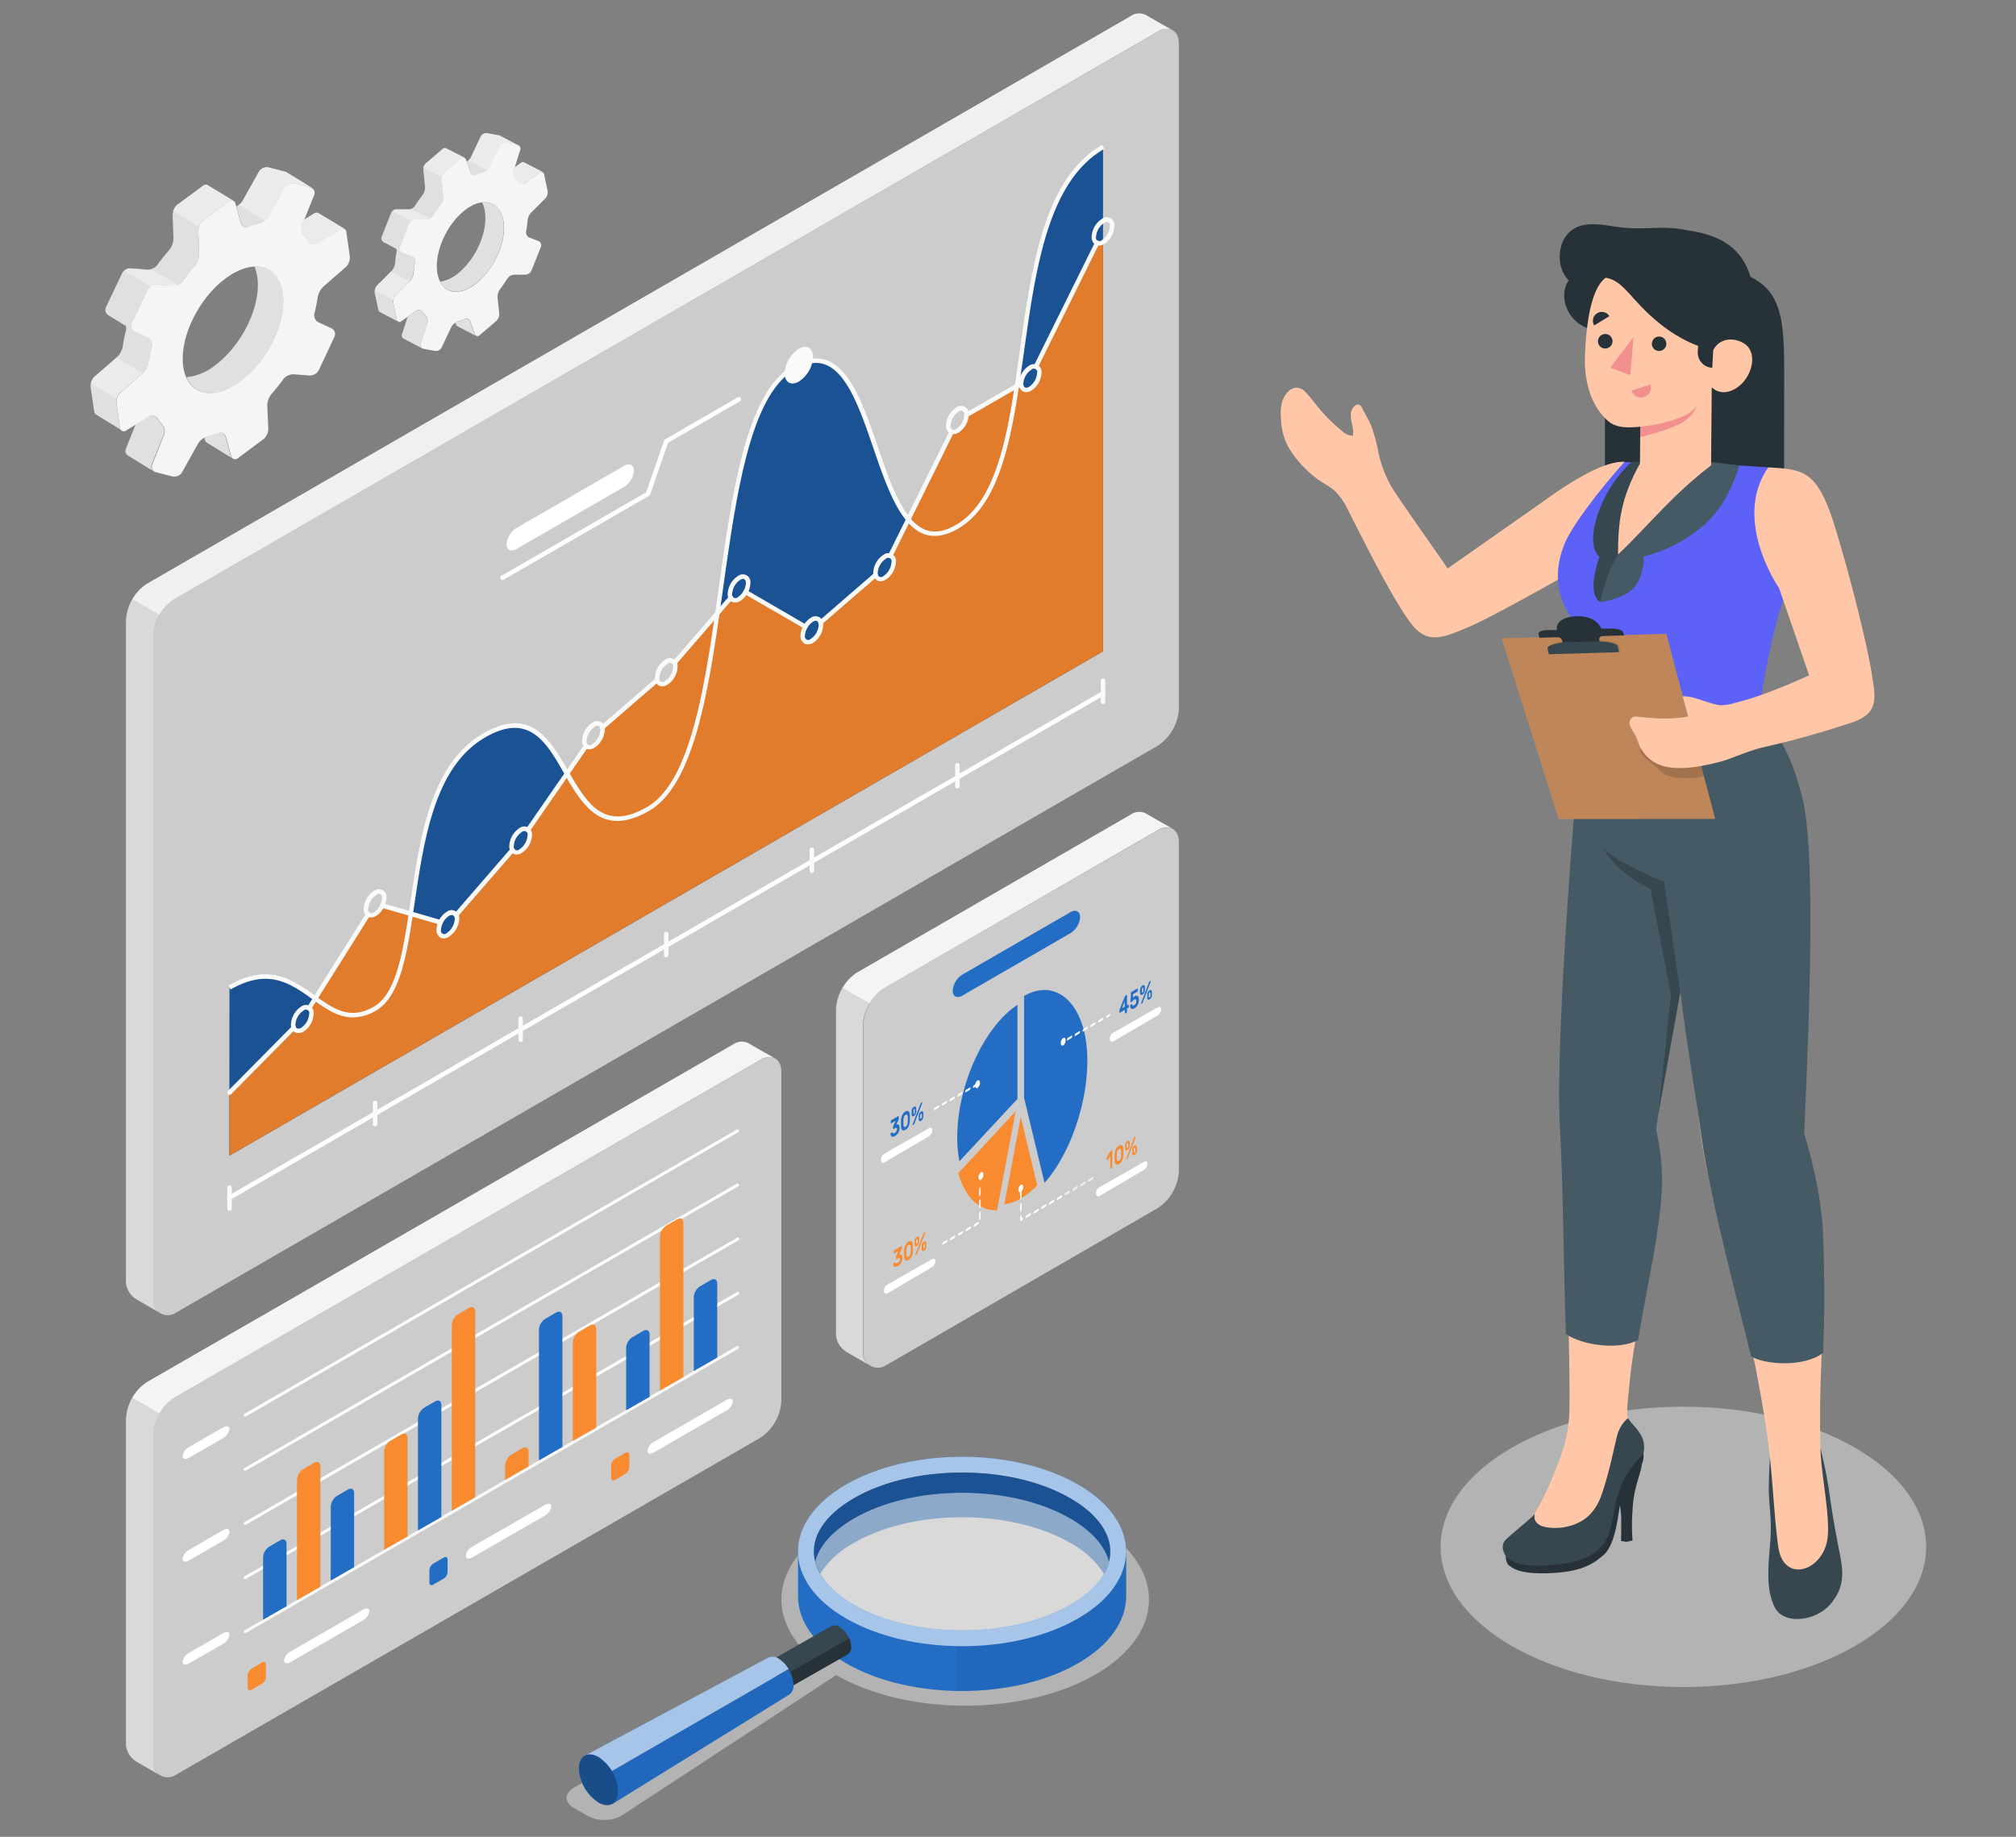 <svg xmlns="http://www.w3.org/2000/svg" width="450" height="410" viewBox="0 0 450 410">
  <rect x="0" y="0" width="450" height="410" fill="#808080" stroke="none"/>
  <g id="Group_834" data-name="Group 834" transform="translate(1937 -2846)">
    <g id="_3759173" data-name="3759173" transform="translate(-1954.884 2848.995)">
      <g id="Gears">
        <g id="Gears-2" data-name="Gears">
          <path id="Path_3903" data-name="Path 3903" d="M157.34,56.78h0a.66.66,0,0,0-.7.09l-1.42,1-.29.89a1.69,1.69,0,0,0,.46,1.6,5.881,5.881,0,0,1,.7.78,1,1,0,0,0,1.37.25L160.77,59a.65.65,0,0,1,.68-.1Zm-4.72,12.67c-.59-2.73-2.4-4-4.66-3.76a6.891,6.891,0,0,1,.53,1.59c.93,4.33-1.59,10.62-5.6,14a8.33,8.33,0,0,1-4.28,2.12c1.48,2.87,4.94,3,8.41,0C151,80.07,153.54,73.77,152.62,69.45Zm-.68-18.63h0a.78.78,0,0,0-.27-.09l-2.58-.48a1.38,1.38,0,0,0-1.42.73l-2.22,4.68a2.19,2.19,0,0,1-.52.64h0a2.7,2.7,0,0,1-.4.29l.85,2.47a.87.87,0,0,0,1.23.5,12.381,12.381,0,0,1,1.55-.58,2.73,2.73,0,0,0,.9-.51,2.19,2.19,0,0,0,.52-.64l2.21-4.68a1.39,1.39,0,0,1,1.42-.73l2.59.47.26.08Zm-5.42,44.65a.67.67,0,0,1-.25-.38l-1-2.83a.86.86,0,0,0-1.23-.5,12.921,12.921,0,0,1-1.56.58,1.71,1.71,0,0,0-.48.22l.12.37a.77.77,0,0,0,.35.43h0Zm-6.59-41.85a.67.67,0,0,0-.28-.06.78.78,0,0,0-.47.2l-3.71,3.17a.93.93,0,0,0-.14.14l-.1.12a2.4,2.4,0,0,0-.31.62v.15h0a1.71,1.71,0,0,0-.08.62l.38,3.64a2.89,2.89,0,0,1-.53,1.78A29.134,29.134,0,0,0,133,66.43a1.91,1.91,0,0,1-.82.68,2.19,2.19,0,0,1-.33.12h-.16a.55.55,0,0,1-.22,0h-2.91l-.2.09a1.56,1.56,0,0,0-.34.23,1.58,1.58,0,0,0-.38.52l-2.1,5.28a1,1,0,0,0,.44,1.23l2.8,1.47a1.32,1.32,0,0,1,.09.71,21.809,21.809,0,0,0-.33,2.49,3.11,3.11,0,0,1-.76,1.71h0l-3.23,3.22a1.462,1.462,0,0,0-.16.19h0a1,1,0,0,0-.12.23A2,2,0,0,0,124,86l.8,3.67a.71.71,0,0,0,.31.49l4.11,2.16a.76.76,0,0,1-.3-.48l-.79-3.68a1.7,1.7,0,0,1,0-.71,2,2,0,0,1,.5-1l3.22-3.22h0a3.12,3.12,0,0,0,.77-1.72A20,20,0,0,1,133,79a1.27,1.27,0,0,0-.74-1.35l-2-.76a1,1,0,0,1-.57-1.29l2.11-5.29a1.31,1.31,0,0,1,.37-.51,1.53,1.53,0,0,1,1-.41h2.47a1.64,1.64,0,0,0,.7-.17,1.93,1.93,0,0,0,.82-.69c.53-.83,1.09-1.65,1.68-2.42a2.86,2.86,0,0,0,.53-1.79l-.38-3.63a1.82,1.82,0,0,1,.07-.64,2.12,2.12,0,0,1,.6-1l3.71-3.16a.65.65,0,0,1,.75-.14Zm-4.19,38.92a1.69,1.69,0,0,0-.47-1.6,7.308,7.308,0,0,1-.68-.78,1,1,0,0,0-1.38-.26l-1.89,1.36-1.25,3.86a.85.85,0,0,0,.38,1h0l4.13,2.17a.85.85,0,0,1-.38-1Z" transform="translate(-22.46 -23.52)" fill="#e0e0e0"/>
          <path id="Path_3904" data-name="Path 3904" d="M131.82,83.28,128.6,86.5a2,2,0,0,0-.5,1L124,85.33a2.45,2.45,0,0,1,.18-.54,1,1,0,0,1,.12-.23h0a1.462,1.462,0,0,1,.16-.19l3.23-3.22Z" transform="translate(-22.46 -23.52)" fill="#ebebeb"/>
          <path id="Path_3905" data-name="Path 3905" d="M136.28,69.28a1.64,1.64,0,0,1-.7.17h-2.47a1.53,1.53,0,0,0-1,.41L128,67.67a1.56,1.56,0,0,1,.34-.23l.2-.09h2.93a.55.55,0,0,0,.22,0h.16l.32-.12h0Z" transform="translate(-22.46 -23.52)" fill="#ebebeb"/>
          <path id="Path_3906" data-name="Path 3906" d="M161.45,58.93a.63.63,0,0,0-.68.11l-3.31,2.37a1,1,0,0,1-1.37-.25,6.691,6.691,0,0,0-.7-.79,1.69,1.69,0,0,1-.46-1.6l.29-.88,1.42-1a.64.64,0,0,1,.7-.1h0Z" transform="translate(-22.46 -23.52)" fill="#ebebeb"/>
          <path id="Path_3907" data-name="Path 3907" d="M156.06,53l-.26-.08-2.59-.47a1.39,1.39,0,0,0-1.42.73l-2.21,4.68a2.19,2.19,0,0,1-.52.64l-4.13-2.17a2.19,2.19,0,0,0,.52-.64L147.67,51a1.38,1.38,0,0,1,1.42-.73l2.58.48a.78.78,0,0,1,.27.09h0Z" transform="translate(-22.46 -23.52)" fill="#ebebeb"/>
          <path id="Path_3908" data-name="Path 3908" d="M144.06,55.79a.65.65,0,0,0-.75.14l-3.71,3.16a2.12,2.12,0,0,0-.6,1L134.88,58v-.15a2.4,2.4,0,0,1,.31-.62l.1-.12a.931.931,0,0,1,.14-.14l3.71-3.17a.78.78,0,0,1,.47-.2.67.67,0,0,1,.28.06Z" transform="translate(-22.46 -23.52)" fill="#ebebeb"/>
          <path id="Path_3909" data-name="Path 3909" d="M162.58,63.11l-.79-3.67a.61.61,0,0,0-1-.4l-3.3,2.37a1,1,0,0,1-1.37-.25,7.652,7.652,0,0,0-.69-.79,1.68,1.68,0,0,1-.47-1.6L156.47,54a.85.85,0,0,0-.68-1.14l-2.57-.47a1.4,1.4,0,0,0-1.43.73l-2.22,4.68a2.5,2.5,0,0,1-1.4,1.15,11.941,11.941,0,0,0-1.56.58.87.87,0,0,1-1.23-.5l-1-2.84a.63.63,0,0,0-1.09-.29l-3.71,3.16a2.14,2.14,0,0,0-.66,1.66l.37,3.63a2.87,2.87,0,0,1-.52,1.79c-.6.77-1.16,1.59-1.69,2.42a2,2,0,0,1-1.52.86h-2.47a1.55,1.55,0,0,0-1.38.92l-2.11,5.29a1,1,0,0,0,.57,1.29l2,.77A1.22,1.22,0,0,1,133,79a24.6,24.6,0,0,0-.32,2.49,3.12,3.12,0,0,1-.77,1.72l-3.27,3.26a2.08,2.08,0,0,0-.5,1.69l.79,3.68a.61.61,0,0,0,1,.39l3.3-2.36a1,1,0,0,1,1.37.25,7.47,7.47,0,0,0,.7.78,1.69,1.69,0,0,1,.46,1.6l-1.54,4.75a.86.86,0,0,0,.68,1.14l2.58.46a1.38,1.38,0,0,0,1.42-.73l2.22-4.67a2.52,2.52,0,0,1,1.41-1.15,11.92,11.92,0,0,0,1.55-.59.87.87,0,0,1,1.23.51l1,2.83a.64.64,0,0,0,1.09.3l3.71-3.17a2.14,2.14,0,0,0,.67-1.65l-.38-3.64a2.85,2.85,0,0,1,.53-1.78c.59-.78,1.16-1.59,1.68-2.43a2,2,0,0,1,1.53-.85h2.46a1.58,1.58,0,0,0,1.38-.93l2.11-5.28a1,1,0,0,0-.57-1.29l-2-.77a1.24,1.24,0,0,1-.74-1.35,21.812,21.812,0,0,0,.33-2.49,3,3,0,0,1,.76-1.71l3.27-3.26A2.06,2.06,0,0,0,162.58,63.11ZM147,83.5c-4,3.43-8,2.7-8.95-1.63s1.58-10.62,5.6-14.05,8-2.71,9,1.62S151,80.07,147,83.5Z" transform="translate(-22.46 -23.52)" fill="#f5f5f5"/>
          <path id="Path_3910" data-name="Path 3910" d="M111.5,68.12h0a.93.93,0,0,0-1,.05l-2.14,1.33-.5,1.25a2.42,2.42,0,0,0,.51,2.35,10.32,10.32,0,0,1,.93,1.2,1.43,1.43,0,0,0,2,.49l5-3.1a.94.94,0,0,1,1-.07Zm-8,17.78c-.57-4-3-6-6.34-5.86a10.2,10.2,0,0,1,.62,2.34c.91,6.33-3.33,15.15-9.45,19.7a12.19,12.19,0,0,1-6.36,2.64c1.85,4.27,6.82,4.81,12.1.88,6.08-4.55,10.31-13.37,9.39-19.7Zm.85-26.9h0a1.23,1.23,0,0,0-.39-.16l-3.66-.94a2,2,0,0,0-2.12.91l-3.66,6.53a2.81,2.81,0,0,1-.8.86h0a2.9,2.9,0,0,1-.6.38l1,3.65a1.26,1.26,0,0,0,1.72.84,18.46,18.46,0,0,1,2.29-.69,3.77,3.77,0,0,0,1.34-.65,2.89,2.89,0,0,0,.81-.87l3.65-6.53a2,2,0,0,1,2.11-.91l3.68.94a1.18,1.18,0,0,1,.36.14Zm-12.2,63.8a1.07,1.07,0,0,1-.33-.57l-1.13-4.18a1.26,1.26,0,0,0-1.73-.84,16,16,0,0,1-2.29.68,2.87,2.87,0,0,0-.73.28l.15.54a1.05,1.05,0,0,0,.46.65h0ZM86.73,61.88a.78.78,0,0,0-.4-.12,1,1,0,0,0-.68.24L80,66.2a1,1,0,0,0-.22.2.77.77,0,0,0-.15.16,3.62,3.62,0,0,0-.51.86.267.267,0,0,1-.07.21h0a2.4,2.4,0,0,0-.17.88l.18,5.28a4.11,4.11,0,0,1-.93,2.52c-.94,1.06-1.82,2.18-2.66,3.33a2.76,2.76,0,0,1-1.24.91,2.381,2.381,0,0,1-.49.13.66.66,0,0,1-.24,0,.86.86,0,0,1-.32,0l-3.55-.27h-.64a2.62,2.62,0,0,0-.81.42,2,2,0,0,0-.59.71L64,89.06a1.42,1.42,0,0,0,.51,1.82l3.89,2.38a1.73,1.73,0,0,1,.06,1,35.639,35.639,0,0,0-.72,3.56,4.37,4.37,0,0,1-1.25,2.39l-.06.05-5,4.32a1.481,1.481,0,0,0-.24.26h0a1.27,1.27,0,0,0-.2.31,2.92,2.92,0,0,0-.42,1.78l.79,5.37a1.1,1.1,0,0,0,.4.74l5.71,3.5a1,1,0,0,1-.38-.72l-.78-5.37a2.41,2.41,0,0,1,.09-1,2.87,2.87,0,0,1,.8-1.38l5-4.32h.06a4.52,4.52,0,0,0,1.26-2.39,33,33,0,0,1,.72-3.56,1.79,1.79,0,0,0-.93-2l-2.85-1.3a1.43,1.43,0,0,1-.69-1.92l3.55-7.4a1.91,1.91,0,0,1,.59-.71,2.23,2.23,0,0,1,1.48-.5l3.56.27a2.22,2.22,0,0,0,1-.17,2.79,2.79,0,0,0,1.25-.91c.84-1.15,1.73-2.27,2.66-3.33a4.05,4.05,0,0,0,.93-2.52L84.61,72a2.1,2.1,0,0,1,.16-.9,3,3,0,0,1,1-1.42l5.64-4.2a.94.94,0,0,1,1.1-.12Zm-9.82,55.65a2.44,2.44,0,0,0-.52-2.35,10,10,0,0,1-.92-1.2,1.42,1.42,0,0,0-2-.5l-2.85,1.77-2.18,5.44a1.21,1.21,0,0,0,.45,1.51h0l5.75,3.53a1.21,1.21,0,0,1-.45-1.52Z" transform="translate(-22.46 -23.52)" fill="#e0e0e0"/>
          <path id="Path_3911" data-name="Path 3911" d="M72.17,103.81l-5,4.32a2.87,2.87,0,0,0-.8,1.38L60.68,106a4,4,0,0,1,.31-.77,1.27,1.27,0,0,1,.2-.31h0a1.48,1.48,0,0,1,.24-.26l5-4.32Z" transform="translate(-22.46 -23.52)" fill="#ebebeb"/>
          <path id="Path_3912" data-name="Path 3912" d="M80,84.07a2.22,2.22,0,0,1-1,.17L75.36,84a2.23,2.23,0,0,0-1.48.5L68.15,81a2.62,2.62,0,0,1,.81-.42h.64l3.55.27a.86.86,0,0,0,.32,0,1,1,0,0,0,.24,0,1.785,1.785,0,0,0,.47-.14h0Z" transform="translate(-22.46 -23.52)" fill="#ebebeb"/>
          <path id="Path_3913" data-name="Path 3913" d="M117.22,71.62a1,1,0,0,0-1,.09l-5,3.09a1.42,1.42,0,0,1-2-.5,10.09,10.09,0,0,0-.93-1.2,2.42,2.42,0,0,1-.51-2.35l.5-1.23,2.14-1.33a1,1,0,0,1,1-.07h0Z" transform="translate(-22.46 -23.52)" fill="#ebebeb"/>
          <path id="Path_3914" data-name="Path 3914" d="M110,62.51a1.18,1.18,0,0,0-.36-.14L106,61.43a2,2,0,0,0-2.11.91l-3.65,6.53a2.89,2.89,0,0,1-.81.87L93.7,66.21a2.81,2.81,0,0,0,.8-.86l3.66-6.53a2,2,0,0,1,2.12-.91l3.66.94a1.23,1.23,0,0,1,.39.16h0Z" transform="translate(-22.46 -23.52)" fill="#ebebeb"/>
          <path id="Path_3915" data-name="Path 3915" d="M92.47,65.4a.94.94,0,0,0-1.1.12l-5.64,4.2a3,3,0,0,0-1,1.42L79,67.63a.247.247,0,0,1,.07-.21,3.62,3.62,0,0,1,.51-.86.77.77,0,0,1,.15-.16,1,1,0,0,1,.22-.2l5.7-4.2a1,1,0,0,1,.68-.24.78.78,0,0,1,.4.12Z" transform="translate(-22.46 -23.52)" fill="#ebebeb"/>
          <path id="Path_3916" data-name="Path 3916" d="M118.43,77.75l-.77-5.37a.88.88,0,0,0-1.44-.67l-5,3.09a1.42,1.42,0,0,1-2-.5,10.2,10.2,0,0,0-.93-1.19,2.45,2.45,0,0,1-.51-2.35l2.69-6.69a1.25,1.25,0,0,0-.87-1.71l-3.6-.92a2,2,0,0,0-2.12.91l-3.65,6.52a3.69,3.69,0,0,1-2.14,1.52,18.09,18.09,0,0,0-2.3.69,1.25,1.25,0,0,1-1.72-.85l-1.14-4.17a.92.92,0,0,0-1.55-.54l-5.65,4.2A3.11,3.11,0,0,0,84.61,72l.18,5.27a4.21,4.21,0,0,1-.93,2.53,42.28,42.28,0,0,0-2.66,3.37,2.86,2.86,0,0,1-2.28,1.08L75.37,84a2.3,2.3,0,0,0-2.08,1.2l-3.55,7.41a1.43,1.43,0,0,0,.69,1.92l2.84,1.3a1.79,1.79,0,0,1,.94,2,32.542,32.542,0,0,0-.72,3.56,4.45,4.45,0,0,1-1.26,2.39l-5,4.38a3,3,0,0,0-.89,2.39l.78,5.37a.87.87,0,0,0,1.44.67l5-3.09a1.42,1.42,0,0,1,2,.5,11.181,11.181,0,0,0,.92,1.2,2.42,2.42,0,0,1,.51,2.35l-2.68,6.69a1.23,1.23,0,0,0,.87,1.7l3.67.93a2,2,0,0,0,2.12-.92l3.65-6.52a3.66,3.66,0,0,1,2.14-1.52,16.6,16.6,0,0,0,2.3-.69,1.25,1.25,0,0,1,1.72.85l1.14,4.18a.92.92,0,0,0,1.54.53l5.65-4.2a3.05,3.05,0,0,0,1.12-2.32L100,111a4.22,4.22,0,0,1,.93-2.52c.94-1.06,1.83-2.18,2.67-3.33a2.86,2.86,0,0,1,2.28-1.08l3.55.27a2.3,2.3,0,0,0,2.08-1.2L115,95.7a1.42,1.42,0,0,0-.7-1.91l-2.84-1.31a1.77,1.77,0,0,1-.93-2,33.518,33.518,0,0,0,.72-3.56,4.42,4.42,0,0,1,1.26-2.4l5-4.37a3,3,0,0,0,.92-2.4ZM94,105.6c-6.13,4.55-11.84,3.11-12.75-3.22s3.32-15.15,9.44-19.7,11.83-3.11,12.75,3.22S100.15,101.05,94,105.6Z" transform="translate(-22.46 -23.52)" fill="#f5f5f5"/>
        </g>
      </g>
      <g id="Chart_3" data-name="Chart 3">
        <g id="Window_Chart" data-name="Window Chart">
          <g id="Window">
            <path id="Path_3923" data-name="Path 3923" d="M296.12,202.12a3.31,3.31,0,0,0-3.44.28l-61,35.18a10.47,10.47,0,0,0-4.73,8.2v6.83h0V318a5.339,5.339,0,0,0,0,.69,5,5,0,0,0,2.48,3.68l5,2.89.24.14a3.25,3.25,0,0,1-1.7-2.86V258.79h0v-9.57A10.52,10.52,0,0,1,237.8,241l60.94-35.18a3.45,3.45,0,0,1,3.19-.4C300.91,204.89,297,202.63,296.12,202.12Z" transform="translate(-22.46 -23.52)" fill="#fff" opacity="0.7"/>
            <path id="Path_3924" data-name="Path 3924" d="M303.45,208a1.562,1.562,0,0,0-.08-.43v-.1a2.585,2.585,0,0,0-.11-.42,2.06,2.06,0,0,0-.28-.6.72.72,0,0,0-.16-.25.47.47,0,0,0-.14-.17,1.34,1.34,0,0,0-.31-.32h0a2,2,0,0,0-.4-.23,3.45,3.45,0,0,0-3.19.4L237.8,241a10.52,10.52,0,0,0-4.74,8.22v73.36h0a3.24,3.24,0,0,0,4.86,2.81l60.82-35.19a10.48,10.48,0,0,0,4.74-8.21V208.56q0-.281-.03-.56Z" transform="translate(-22.46 -23.52)" fill="#fff" opacity="0.6"/>
            <path id="Path_3925" data-name="Path 3925" d="M298.73,205.83,237.8,241a9.78,9.78,0,0,0-3.34,3.52l-6-3.49a9.49,9.49,0,0,1,3.3-3.46l60.94-35.18a3.31,3.31,0,0,1,3.44-.28c.85.52,4.79,2.75,5.79,3.29a3.45,3.45,0,0,0-3.2.43Z" transform="translate(-22.46 -23.52)" fill="#fff" opacity="0.7"/>
          </g>
          <g id="Chart">
            <path id="Path_3926" data-name="Path 3926" d="M268.93,265.57V242.83c6-3.43,11.52,0,13.44,8.07,2.37,9.94-1.58,25.43-8.87,33.66Z" transform="translate(-22.46 -23.52)" fill="#236dc5"/>
            <path id="Path_3927" data-name="Path 3927" d="M268.19,288.05a10.39,10.39,0,0,1-3.67,1.33l3.67-19.55,3.68,15.3A17.528,17.528,0,0,1,268.19,288.05Z" transform="translate(-22.46 -23.52)" fill="#f88a30"/>
            <path id="Path_3929" data-name="Path 3929" d="M262.89,290.69c-4,.15-7.23-3-8.63-8.32l12.79-13.78Z" transform="translate(-22.46 -23.52)" fill="#f88a30"/>
            <path id="Path_3931" data-name="Path 3931" d="M254.5,279.74a27,27,0,0,1-.48-5.38c0-11.65,6-24.65,13.44-29.55v21Z" transform="translate(-22.46 -23.52)" fill="#236dc5"/>
            <path id="Path_3933" data-name="Path 3933" d="M278.5,252.79v-.23a.76.76,0,0,1,.22-.39l.88-.5c.08,0,.11.05.06.22a.74.74,0,0,1-.23.39l-.87.51S278.51,252.8,278.5,252.79Zm1.74-1v-.22a.74.74,0,0,1,.23-.39l.87-.51c.09,0,.11.05.06.22a.68.68,0,0,1-.22.39l-.88.51a.176.176,0,0,1-.06-.01Zm1.75-1v-.22a.72.72,0,0,1,.23-.39l.87-.51c.08,0,.11.06.06.23a.79.79,0,0,1-.23.39l-.87.5s-.05,0-.05-.02Zm1.74-1v-.23a.79.79,0,0,1,.23-.39l.87-.5c.09-.05.11,0,.07.22a.79.79,0,0,1-.23.39l-.88.5-.06-.01Zm1.75-1v-.23a.72.72,0,0,1,.23-.39l.87-.5c.08,0,.11.05.06.22a.74.74,0,0,1-.23.39l-.87.51a.327.327,0,0,1-.06-.03Zm1.74-1v-.22a.74.74,0,0,1,.23-.39l.65-.38c.08,0,.11.05.06.23a.84.84,0,0,1-.23.39l-.65.37a.592.592,0,0,0-.06-.04Z" transform="translate(-22.46 -23.52)" fill="#fff"/>
            <path id="Path_3934" data-name="Path 3934" d="M248.81,268.36v-.23a.79.79,0,0,1,.23-.39l.87-.5c.09-.05.11.05.07.22a.74.74,0,0,1-.23.39l-.88.51Zm1.75-1v-.22a.76.76,0,0,1,.23-.4l.87-.5c.08-.05.11,0,.06.22a.68.68,0,0,1-.23.39l-.87.51Zm1.74-1v-.22a.74.74,0,0,1,.23-.39l.87-.51c.09-.05.11,0,.07.23a.79.79,0,0,1-.23.39l-.88.5-.06-.02Zm1.75-1v-.22a.72.72,0,0,1,.23-.39l.87-.5c.08-.05.11,0,.06.22a.72.72,0,0,1-.23.39l-.87.5s-.05-.01-.06-.03Zm1.74-1a.33.33,0,0,1,0-.23.79.79,0,0,1,.23-.39l.88-.5c.08,0,.11.05.06.22a.79.79,0,0,1-.23.39l-.87.51Zm1.75-1v-.23a.84.84,0,0,1,.23-.39l.62-.36c.08,0,.11.06.06.23a.72.72,0,0,1-.22.39l-.63.36Z" transform="translate(-22.46 -23.52)" fill="#fff"/>
            <path id="Path_3935" data-name="Path 3935" d="M277.13,253.35a1.41,1.41,0,0,1,.54-1.14c.3-.17.54.06.54.52a1.41,1.41,0,0,1-.54,1.14C277.37,254,277.13,253.81,277.13,253.35Z" transform="translate(-22.46 -23.52)" fill="#fff"/>
            <path id="Path_3936" data-name="Path 3936" d="M258,262.85a1.41,1.41,0,0,1,.54-1.14c.3-.18.54.06.54.51a1.41,1.41,0,0,1-.54,1.14C258.21,263.53,258,263.3,258,262.85Z" transform="translate(-22.46 -23.52)" fill="#fff"/>
            <path id="Path_3937" data-name="Path 3937" d="M267.66,286.11a1.43,1.43,0,0,1,.53-1.13c.3-.18.54.06.54.51a1.41,1.41,0,0,1-.54,1.14C267.9,286.8,267.66,286.57,267.66,286.11Z" transform="translate(-22.46 -23.52)" fill="#fff"/>
            <path id="Path_3938" data-name="Path 3938" d="M291.5,246.7a.06.06,0,0,1-.07,0,.12.12,0,0,1,0-.09v-.68l-1.13.66a.06.06,0,0,1-.07,0,.12.12,0,0,1,0-.09v-.4a.77.77,0,0,1,0-.15l.06-.16,1.12-2.8a.5.5,0,0,1,.15-.23l.28-.16h.07v2.34l.31-.18a.06.06,0,0,1,.07,0,.12.12,0,0,1,0,.09v.4a.31.31,0,0,1,0,.13.081.081,0,0,1-.07.08l-.31.18v.69a.27.27,0,0,1,0,.12.35.35,0,0,1-.07.09Zm-.1-1.48V244l-.62,1.57Z" transform="translate(-22.46 -23.52)" fill="#236dc5"/>
            <path id="Path_3939" data-name="Path 3939" d="M292.79,242.16a.27.27,0,0,1,0-.12.22.22,0,0,1,.07-.09l1.37-.79h.07a.12.12,0,0,1,0,.09v.4a.27.27,0,0,1,0,.12.23.23,0,0,1-.06.09l-1,.59v.75a1.129,1.129,0,0,1,.19-.19l.16-.1a1,1,0,0,1,.38-.14.47.47,0,0,1,.31.08.65.65,0,0,1,.2.29,1.56,1.56,0,0,1,.07.52,2.3,2.3,0,0,1-.08.66,1.83,1.83,0,0,1-.2.54,1.9,1.9,0,0,1-.31.42,1.692,1.692,0,0,1-.37.29,1,1,0,0,1-.43.16.42.42,0,0,1-.3-.07.52.52,0,0,1-.18-.25,1.43,1.43,0,0,1-.07-.38.279.279,0,0,1,0-.13.081.081,0,0,1,.07-.08l.3-.17h.06v.07a.46.46,0,0,0,.07.17.19.19,0,0,0,.11.07.24.24,0,0,0,.14,0l.16-.07a.94.94,0,0,0,.34-.37,1.28,1.28,0,0,0,.13-.56.44.44,0,0,0-.13-.35.32.32,0,0,0-.34,0l-.17.13a.6.6,0,0,0-.11.12.866.866,0,0,1-.07.1.3.3,0,0,1-.08.08l-.34.19a.06.06,0,0,1-.07,0s0,0,0-.09Z" transform="translate(-22.46 -23.52)" fill="#236dc5"/>
            <path id="Path_3940" data-name="Path 3940" d="M295.36,240.49a.49.49,0,0,1,.23-.07.3.3,0,0,1,.27.23.849.849,0,0,1,.05.24v.62a1.511,1.511,0,0,1-.05.28,1.109,1.109,0,0,1-.1.29,1,1,0,0,1-.17.25.71.71,0,0,1-.23.19.42.42,0,0,1-.23.08.24.24,0,0,1-.17-.06.32.32,0,0,1-.1-.17.86.86,0,0,1-.05-.23v-.63a1.663,1.663,0,0,1,.05-.28,1.29,1.29,0,0,1,.27-.54A.9.9,0,0,1,295.36,240.49Zm.19,1.17a.339.339,0,0,0,0-.11v-.31a.28.28,0,0,0,0-.1.39.39,0,0,0,0-.17h-.15a.38.38,0,0,0-.15.16.779.779,0,0,0,0,.22.339.339,0,0,0,0,.11v.31a.25.25,0,0,0,0,.1.39.39,0,0,0,0,.17h.15a.33.33,0,0,0,.15-.16.78.78,0,0,0,0-.22Zm1.28-1.88a1.179,1.179,0,0,1,.05-.11.27.27,0,0,1,.08-.07l.22-.13h.06v.07l-1.81,4.71a.279.279,0,0,1-.05.11.2.2,0,0,1-.08.08l-.22.12h-.06v-.07h0Zm.12,1.78a.38.38,0,0,1,.23-.07.25.25,0,0,1,.17.06.35.35,0,0,1,.1.17.788.788,0,0,1,0,.23,2.992,2.992,0,0,1,0,.31v.31a1.55,1.55,0,0,1,0,.29,1.571,1.571,0,0,1-.1.28,1.18,1.18,0,0,1-.4.45.43.43,0,0,1-.24.07.27.27,0,0,1-.17-.06.49.49,0,0,1-.1-.16.859.859,0,0,1,0-.24,2.91,2.91,0,0,1,0-.31c0-.11,0-.21,0-.31a2.7,2.7,0,0,1,0-.28,2.469,2.469,0,0,1,.1-.29,1.379,1.379,0,0,1,.17-.25.78.78,0,0,1,.29-.2Zm.19,1.16v-.52a.3.3,0,0,0-.05-.16h-.14a.31.31,0,0,0-.15.17.712.712,0,0,0-.05.22v.11a.76.76,0,0,0,0,.15V243a.34.34,0,0,0,.05.16h.15a.31.31,0,0,0,.14-.16.789.789,0,0,0,.05-.28Z" transform="translate(-22.46 -23.52)" fill="#236dc5"/>
            <path id="Path_3941" data-name="Path 3941" d="M240.88,269.63h.07a.12.12,0,0,1,0,.09v.4a.31.31,0,0,1,0,.13c0,.05,0,.09,0,.13l-.53,1.17a.8.8,0,0,1,.29-.05.38.38,0,0,1,.23.11.48.48,0,0,1,.15.25,1.64,1.64,0,0,1,.05.41,2.121,2.121,0,0,1-.07.57,2.28,2.28,0,0,1-.21.51,2.589,2.589,0,0,1-.32.42,1.61,1.61,0,0,1-.39.31,1.27,1.27,0,0,1-.45.17.51.51,0,0,1-.31-.06.43.43,0,0,1-.19-.23.79.79,0,0,1-.08-.32.27.27,0,0,1,0-.12.22.22,0,0,1,.07-.09l.29-.16h.06v.08a.24.24,0,0,0,.06.09.19.19,0,0,0,.09.05.469.469,0,0,0,.16,0l.22-.1a1,1,0,0,0,.36-.35.86.86,0,0,0,.14-.47c0-.17,0-.27-.14-.29a.58.58,0,0,0-.36.1l-.31.18a.06.06,0,0,1-.07,0,.2.2,0,0,1,0-.09v-.4a.21.21,0,0,1,0-.13,1.337,1.337,0,0,1,.06-.12l.51-1.13-1,.59a.06.06,0,0,1-.07,0,.12.12,0,0,1,0-.09v-.4a.27.27,0,0,1,0-.12.22.22,0,0,1,.07-.09Z" transform="translate(-22.46 -23.52)" fill="#236dc5"/>
            <path id="Path_3942" data-name="Path 3942" d="M243.43,269.62a1.769,1.769,0,0,1,0,.24v.53a1.85,1.85,0,0,1,0,.24,3.388,3.388,0,0,1-.06.64,2.61,2.61,0,0,1-.17.58,2.289,2.289,0,0,1-.3.5,1.49,1.49,0,0,1-.45.37.8.8,0,0,1-.46.15.4.4,0,0,1-.29-.15.78.78,0,0,1-.17-.39,3,3,0,0,1-.07-.57v-1a4.622,4.622,0,0,1,.07-.65,2.241,2.241,0,0,1,.17-.59,1.735,1.735,0,0,1,.75-.89.85.85,0,0,1,.45-.14.37.37,0,0,1,.3.15.88.88,0,0,1,.17.39A2.339,2.339,0,0,1,243.43,269.62ZM242,271.45a1.07,1.07,0,0,0,.13.56c.07.1.19.11.36,0a.8.8,0,0,0,.36-.43,2.311,2.311,0,0,0,.13-.71c0-.14,0-.3,0-.47v-.47a1,1,0,0,0-.13-.56q-.105-.165-.36,0a.8.8,0,0,0-.36.43,2,2,0,0,0-.13.7v.95Z" transform="translate(-22.46 -23.52)" fill="#236dc5"/>
            <path id="Path_3943" data-name="Path 3943" d="M244.34,267.6a.41.41,0,0,1,.24-.07.23.23,0,0,1,.16.06.42.42,0,0,1,.11.17,1.57,1.57,0,0,1,0,.23c0,.09,0,.2,0,.31v.6a1.62,1.62,0,0,1-.11.28,1.4,1.4,0,0,1-.16.26,1.12,1.12,0,0,1-.24.19.53.53,0,0,1-.23.08.431.431,0,0,1-.17-.06.48.48,0,0,1-.1-.17.859.859,0,0,1,0-.24,2.81,2.81,0,0,1,0-.3v-.32a1.449,1.449,0,0,1,0-.28,1.661,1.661,0,0,1,.1-.29,1.379,1.379,0,0,1,.17-.25.74.74,0,0,1,.23-.2Zm.2,1.16v-.52a.34.34,0,0,0,0-.16h-.15a.32.32,0,0,0-.14.17.54.54,0,0,0,0,.22s0,.06,0,.11v.41a.25.25,0,0,0,0,.16h.14a.4.4,0,0,0,.15-.17A.789.789,0,0,0,244.54,268.76Zm1.27-1.87.05-.11a.18.18,0,0,1,.08-.07l.22-.13a.06.06,0,0,1,.07,0,.12.12,0,0,1,0,.07h0l-1.8,4.71-.06.11a.19.19,0,0,1-.08.07l-.22.13h-.06c-.06,0,0,0,0-.06h0Zm.12,1.77a.49.49,0,0,1,.23-.07.32.32,0,0,1,.17.06.4.4,0,0,1,.1.17.85.85,0,0,1,0,.23c0,.1,0,.2,0,.31v.32a1.451,1.451,0,0,1,0,.28,1.328,1.328,0,0,1-.1.28,1.17,1.17,0,0,1-.17.26.71.71,0,0,1-.23.19.43.43,0,0,1-.24.08.23.23,0,0,1-.16-.06.42.42,0,0,1-.11-.17,1.568,1.568,0,0,1,0-.23v-.91a1.361,1.361,0,0,1,.11-.28,1.4,1.4,0,0,1,.16-.26A1.16,1.16,0,0,1,245.93,268.66Zm.19,1.17a.4.4,0,0,0,0-.11v-.31a.32.32,0,0,0,0-.1.26.26,0,0,0-.05-.17h-.14a.33.33,0,0,0-.15.16.79.79,0,0,0-.05.22v.52a.3.3,0,0,0,.05.16h.15a.29.29,0,0,0,.14-.17.5.5,0,0,0,.05-.2Z" transform="translate(-22.46 -23.52)" fill="#236dc5"/>
            <path id="Path_3947" data-name="Path 3947" d="M250.67,298.39v-.22a.83.83,0,0,1,.23-.4l.87-.5c.09,0,.11.05.07.22a.74.74,0,0,1-.23.39l-.88.51Zm1.75-1v-.22a.68.68,0,0,1,.23-.39l.87-.51c.08-.05.11.06.06.23a.76.76,0,0,1-.23.39l-.87.5-.06-.01Zm1.74-1v-.22a.79.79,0,0,1,.23-.39l.88-.5c.08-.05.1.05.06.22a.79.79,0,0,1-.23.39l-.88.5-.06-.02Zm1.75-1v-.23a.72.72,0,0,1,.23-.39l.87-.5c.08-.05.11.05.06.22a.72.72,0,0,1-.23.39l-.87.5s-.05,0-.06-.01Zm1.74-1a.33.33,0,0,1,0-.23.84.84,0,0,1,.23-.39l.88-.5c.08-.05.11.05.06.22a.74.74,0,0,1-.23.39l-.87.51Zm1.25-1.49a.13.13,0,0,1,0-.08v-1.34a.89.89,0,0,1,.17-.45c.09-.13.17-.13.17,0v1.34a1,1,0,0,1-.17.45c-.07.05-.14.08-.17.05Zm0-2.68a.2.2,0,0,1,0-.09v-1.34a.93.93,0,0,1,.17-.45c.09-.13.17-.13.17,0v1.34a.93.93,0,0,1-.17.45c-.07.06-.14.08-.17.06Zm0-2.69a.15.15,0,0,1,0-.08V286.1a1,1,0,0,1,.17-.45c.09-.13.17-.13.17,0V287a.89.89,0,0,1-.17.45c-.07.05-.14.08-.17.05Z" transform="translate(-22.46 -23.52)" fill="#fff"/>
            <ellipse id="Ellipse_67" data-name="Ellipse 67" cx="0.913" cy="0.491" rx="0.913" ry="0.491" transform="translate(236.108 260.238) rotate(-73.191)" fill="#fff"/>
            <path id="Path_3948" data-name="Path 3948" d="M241.58,298.64h.07a.12.12,0,0,1,0,.09v.4a.31.31,0,0,1,0,.13.5.5,0,0,1-.05.13l-.53,1.17a.63.63,0,0,1,.29,0,.33.33,0,0,1,.23.1.48.48,0,0,1,.15.25,1.64,1.64,0,0,1,0,.41,2.12,2.12,0,0,1-.07.57,2.281,2.281,0,0,1-.21.51,2.59,2.59,0,0,1-.32.42,1.609,1.609,0,0,1-.39.31,1.271,1.271,0,0,1-.45.17.51.51,0,0,1-.31-.06.46.46,0,0,1-.19-.22.89.89,0,0,1-.08-.33.27.27,0,0,1,0-.12.081.081,0,0,1,.07-.08l.29-.17h.06l.05.08a.24.24,0,0,0,.06.09.19.19,0,0,0,.09.05.469.469,0,0,0,.16,0l.22-.1a1,1,0,0,0,.36-.35.86.86,0,0,0,.14-.47c0-.17-.05-.26-.14-.29a.65.65,0,0,0-.36.1l-.31.18h-.06a.12.12,0,0,1,0-.09v-.4a.69.69,0,0,1,0-.13l.06-.12.51-1.13-1,.59a.06.06,0,0,1-.07,0,.12.12,0,0,1,0-.09v-.4a.271.271,0,0,1,0-.12.22.22,0,0,1,.07-.09Z" transform="translate(-22.46 -23.52)" fill="#f88a30"/>
            <path id="Path_3949" data-name="Path 3949" d="M244.13,298.64a1.549,1.549,0,0,1,0,.23v.53a1.767,1.767,0,0,1,0,.24,3.39,3.39,0,0,1-.06.64,2.61,2.61,0,0,1-.17.58,1.59,1.59,0,0,1-.3.5,1.49,1.49,0,0,1-.45.37.79.79,0,0,1-.45.15.37.37,0,0,1-.3-.15.78.78,0,0,1-.17-.39,3,3,0,0,1-.07-.56v-.98a3.491,3.491,0,0,1,.06-.65,2.24,2.24,0,0,1,.17-.59,1.87,1.87,0,0,1,.75-.89.85.85,0,0,1,.45-.14.4.4,0,0,1,.3.15.78.78,0,0,1,.17.39A2.37,2.37,0,0,1,244.13,298.64Zm-1.47,1.82a1,1,0,0,0,.13.56c.07.1.19.11.36,0a.8.8,0,0,0,.36-.43,2,2,0,0,0,.13-.71v-.94a1.07,1.07,0,0,0-.13-.56c-.07-.1-.19-.11-.36,0a.8.8,0,0,0-.36.43,2,2,0,0,0-.13.71v.47c0,.17-.01.33,0,.47Z" transform="translate(-22.46 -23.52)" fill="#f88a30"/>
            <path id="Path_3950" data-name="Path 3950" d="M245,296.61a.41.41,0,0,1,.24-.07.23.23,0,0,1,.16.06.42.42,0,0,1,.11.17,1.57,1.57,0,0,1,0,.23v.91a1.36,1.36,0,0,1-.11.28.88.88,0,0,1-.4.45.53.53,0,0,1-.23.08.25.25,0,0,1-.17-.06.48.48,0,0,1-.1-.17.85.85,0,0,1,0-.23v-.63a1.45,1.45,0,0,1,0-.28,1.33,1.33,0,0,1,.1-.28,1.169,1.169,0,0,1,.17-.26.74.74,0,0,1,.23-.2Zm.2,1.16v-.52a.34.34,0,0,0-.05-.16H245a.32.32,0,0,0-.14.17.54.54,0,0,0-.05.22s0,.06,0,.11V298a.25.25,0,0,0,.05.16H245a.35.35,0,0,0,.15-.17.79.79,0,0,0,.09-.22Zm1.27-1.87.05-.11a.27.27,0,0,1,.08-.07l.22-.13a.06.06,0,0,1,.07,0,.12.12,0,0,1,0,.07h0l-1.81,4.71-.06.11a.16.16,0,0,1-.07.07l-.22.13a.06.06,0,0,1-.07,0,.14.14,0,0,1,0-.07h0Zm.12,1.77a.49.49,0,0,1,.23-.07.32.32,0,0,1,.17.06.48.48,0,0,1,.1.17.61.61,0,0,1,0,.24,2.81,2.81,0,0,1,0,.3v.32a1.452,1.452,0,0,1,0,.28,1.657,1.657,0,0,1-.1.29,1.381,1.381,0,0,1-.17.25.711.711,0,0,1-.23.19.43.43,0,0,1-.24.08.23.23,0,0,1-.16-.06.42.42,0,0,1-.11-.17,1.568,1.568,0,0,1,0-.23v-.91a1.619,1.619,0,0,1,.11-.28,1.4,1.4,0,0,1,.16-.26,1.161,1.161,0,0,1,.28-.2Zm.19,1.17v-.52a.29.29,0,0,0,0-.17h-.14a.33.33,0,0,0-.15.16.79.79,0,0,0,0,.22v.52a.3.3,0,0,0,0,.16h.15a.31.31,0,0,0,.14-.16.54.54,0,0,0,.04-.21Z" transform="translate(-22.46 -23.52)" fill="#f88a30"/>
            <path id="Path_3954" data-name="Path 3954" d="M287.34,279.21a.15.15,0,0,1,0-.1.28.28,0,0,1,0-.12l.79-1.43.06-.1.07-.07.29-.16h.06a.13.13,0,0,1,0,.09V281a.5.5,0,0,1,0,.12.19.19,0,0,1-.07.08l-.3.18a.06.06,0,0,1-.07,0,.12.12,0,0,1,0-.09v-2.78l-.52.92a.19.19,0,0,1-.07.08h-.07Z" transform="translate(-22.46 -23.52)" fill="#f88a30"/>
            <path id="Path_3955" data-name="Path 3955" d="M291.1,277.24v1a4.46,4.46,0,0,1-.07.65,2.281,2.281,0,0,1-.17.58,1.661,1.661,0,0,1-.3.49,1.52,1.52,0,0,1-.45.38,1,1,0,0,1-.45.15.42.42,0,0,1-.3-.15.94.94,0,0,1-.17-.39,3.218,3.218,0,0,1-.06-.57q0-.21,0-.48v-.49a3.421,3.421,0,0,1,.06-.65,2.7,2.7,0,0,1,.17-.59,1.631,1.631,0,0,1,.3-.51,1.52,1.52,0,0,1,.45-.38.85.85,0,0,1,.45-.14.36.36,0,0,1,.3.14.83.83,0,0,1,.17.39A3.168,3.168,0,0,1,291.1,277.24Zm-1.48,1.83a1,1,0,0,0,.13.55q.105.165.36,0a.83.83,0,0,0,.37-.43,2.26,2.26,0,0,0,.12-.7c0-.15,0-.3,0-.48v-.47a1.12,1.12,0,0,0-.12-.55c-.08-.11-.2-.11-.37,0a.77.77,0,0,0-.36.43,2,2,0,0,0-.13.7v.95Z" transform="translate(-22.46 -23.52)" fill="#f88a30"/>
            <path id="Path_3956" data-name="Path 3956" d="M292,275.22a.43.43,0,0,1,.24-.08.29.29,0,0,1,.16.07.38.38,0,0,1,.11.16.86.86,0,0,1,0,.24q0,.135,0,.3v.6a1.451,1.451,0,0,1-.11.29,1.321,1.321,0,0,1-.16.25,1.16,1.16,0,0,1-.24.2.46.46,0,0,1-.23.07.25.25,0,0,1-.17-.06.4.4,0,0,1-.1-.17.788.788,0,0,1,0-.23,3,3,0,0,1,0-.31v-.32a1.337,1.337,0,0,1,.31-.82.83.83,0,0,1,.19-.19Zm.2,1.16v-.52a.38.38,0,0,0-.05-.17H292a.31.31,0,0,0-.14.16.791.791,0,0,0-.05.22.493.493,0,0,1,0,.11v.31a.461.461,0,0,1,0,.1.29.29,0,0,0,.05.17H292a.33.33,0,0,0,.15-.16.789.789,0,0,0,.05-.22Zm1.27-1.88.06-.11a.16.16,0,0,1,.07-.07l.22-.13h.07a.1.1,0,0,1,0,.07h0l-1.8,4.74v.1l-.08.08-.22.12a.06.06,0,0,1-.07,0,.1.1,0,0,1,0-.07h0Zm.12,1.78a.4.4,0,0,1,.23-.07.24.24,0,0,1,.17.06.32.32,0,0,1,.1.17.781.781,0,0,1,.05.23v.62a1.6,1.6,0,0,1-.05.29,1,1,0,0,1-.1.28.85.85,0,0,1-.17.25.741.741,0,0,1-.23.2.4.4,0,0,1-.23.07.24.24,0,0,1-.17-.06.29.29,0,0,1-.1-.16.86.86,0,0,1,0-.23v-.63a1.511,1.511,0,0,1,0-.28,1.11,1.11,0,0,1,.1-.29,1.318,1.318,0,0,1,.16-.25.909.909,0,0,1,.24-.2Zm.19,1.16a.31.31,0,0,0,0-.11V277a.889.889,0,0,0-.05-.27h-.15a.4.4,0,0,0-.15.17.719.719,0,0,0,0,.22.31.31,0,0,0,0,.11v.3a.889.889,0,0,0,.05.27h.15a.33.33,0,0,0,.15-.16.782.782,0,0,0,0-.2Z" transform="translate(-22.46 -23.52)" fill="#f88a30"/>
            <path id="Path_3960" data-name="Path 3960" d="M268.05,293.11v-.88a1,1,0,0,1,.16-.45c.1-.12.17-.12.17,0v.67l.27-.16c.09,0,.11.06.06.23a.72.72,0,0,1-.22.39l-.36.2S268.06,293.13,268.05,293.11Zm1.23-.71v-.22a.72.72,0,0,1,.23-.39l.87-.5c.08-.05.11,0,.06.22a.79.79,0,0,1-.23.39l-.87.5S269.29,292.42,269.28,292.4Zm-1.23-1.4v-1.42a.88.88,0,0,1,.16-.45c.1-.13.17-.13.17,0v1.34a.87.87,0,0,1-.17.45A.2.2,0,0,1,268.05,291Zm3,.43v-.23a.79.79,0,0,1,.23-.39l.87-.5c.09,0,.11.05.07.22a.79.79,0,0,1-.23.39l-.88.5-.11-.02Zm-3-3.11v-1.43a.91.91,0,0,1,.16-.45c.1-.13.17-.13.17,0v1.34a.84.84,0,0,1-.17.45c-.08.06-.13.08-.16.06Zm4.72,2.1v-.23a.72.72,0,0,1,.23-.39l.87-.5c.08,0,.11.05.06.22a.74.74,0,0,1-.23.39l-.87.51Zm1.74-1v-.22a.74.74,0,0,1,.23-.39l.87-.51c.09-.05.11.06.07.22a.83.83,0,0,1-.23.4l-.88.5a.6.6,0,0,0-.06-.04Zm1.75-1v-.22a.68.68,0,0,1,.23-.39l.87-.51c.08-.05.11.05.06.23a.72.72,0,0,1-.23.39l-.87.5a.219.219,0,0,1-.06-.05Z" transform="translate(-22.46 -23.52)" fill="#fff"/>
            <path id="Path_3961" data-name="Path 3961" d="M278,287.36a.3.3,0,0,1,0-.22.79.79,0,0,1,.23-.39l.88-.5c.08-.05.11.05.06.22a.79.79,0,0,1-.23.39l-.87.5S278,287.38,278,287.36Z" transform="translate(-22.46 -23.52)" fill="#f0f0f0"/>
            <path id="Path_3962" data-name="Path 3962" d="M279.75,286.36v-.23a.79.79,0,0,1,.23-.39l.87-.5c.08-.05.11.05.06.22a.72.72,0,0,1-.23.39l-.87.5S279.76,286.37,279.75,286.36Z" transform="translate(-22.46 -23.52)" fill="#f0f0f0"/>
            <path id="Path_3963" data-name="Path 3963" d="M281.5,285.35v-.23a.72.72,0,0,1,.22-.39l.88-.5c.08-.05.11,0,.06.22a.79.79,0,0,1-.23.39l-.87.51Z" transform="translate(-22.46 -23.52)" fill="#f0f0f0"/>
            <path id="Path_3964" data-name="Path 3964" d="M283.24,284.34v-.23a.84.84,0,0,1,.23-.39l.87-.5c.08-.05.11,0,.06.22a.68.68,0,0,1-.22.39l-.88.51a.06.06,0,0,1-.06,0Z" transform="translate(-22.46 -23.52)" fill="#f0f0f0"/>
            <path id="Path_3965" data-name="Path 3965" d="M237.74,280l10-5.87a1.64,1.64,0,0,0,.7-1.3c0-.5-.31-.72-.69-.5l-10.12,5.78a1.6,1.6,0,0,0-.65,1.35C237,280,237.35,280.21,237.74,280Z" transform="translate(-22.46 -23.52)" fill="#fff"/>
            <path id="Path_3966" data-name="Path 3966" d="M238.43,309.22l10-5.88a1.61,1.61,0,0,0,.7-1.3c0-.49-.31-.71-.69-.49l-10.12,5.78a1.6,1.6,0,0,0-.65,1.35C237.71,309.2,238,309.44,238.43,309.22Z" transform="translate(-22.46 -23.52)" fill="#fff"/>
            <path id="Path_3967" data-name="Path 3967" d="M285.77,287.49l10-5.88a1.64,1.64,0,0,0,.7-1.3c0-.49-.31-.71-.69-.49l-10.12,5.78A1.58,1.58,0,0,0,285,287C285.05,287.47,285.38,287.71,285.77,287.49Z" transform="translate(-22.46 -23.52)" fill="#fff"/>
            <path id="Path_3968" data-name="Path 3968" d="M288.82,253l10-5.87a1.67,1.67,0,0,0,.7-1.3c0-.49-.31-.71-.69-.5l-10.12,5.78a1.58,1.58,0,0,0-.65,1.35C288.1,253,288.43,253.2,288.82,253Z" transform="translate(-22.46 -23.52)" fill="#fff"/>
            <path id="Path_3969" data-name="Path 3969" d="M253,241.65a4.64,4.64,0,0,1,2.17-3.59l24.1-13.92c1.2-.69,2.17-.2,2.17,1.1a4.64,4.64,0,0,1-2.17,3.59l-24.1,13.92C254,243.44,253,243,253,241.65Z" transform="translate(-22.46 -23.52)" fill="#236dc5"/>
          </g>
        </g>
      </g>
      <g id="Chart_2" data-name="Chart 2">
        <g id="Window_Chart-2" data-name="Window Chart">
          <g id="Window-2" data-name="Window">
            <path id="Path_3970" data-name="Path 3970" d="M207.39,253.4a3.31,3.31,0,0,0-3.44.28L73.19,329a10.49,10.49,0,0,0-4.73,8.21v6.82h0V409.5a5.322,5.322,0,0,0,0,.69A5,5,0,0,0,71,413.86l5,2.89.24.14a3.23,3.23,0,0,1-1.7-2.85V350.25h0v-9.57a10.52,10.52,0,0,1,4.74-8.22L210,257.11a3.46,3.46,0,0,1,3.19-.41C212.18,256.17,208.25,253.92,207.39,253.4Z" transform="translate(-22.46 -23.52)" fill="#fff" opacity="0.7"/>
            <path id="Path_3971" data-name="Path 3971" d="M214.72,259.25a2,2,0,0,0-.08-.43s0-.06,0-.09a2.13,2.13,0,0,0-.11-.42,2.431,2.431,0,0,0-.28-.61.82.82,0,0,0-.16-.25.79.79,0,0,0-.14-.17,1.3,1.3,0,0,0-.31-.31h0a1.908,1.908,0,0,0-.41-.24,3.46,3.46,0,0,0-3.19.41L79.26,332.46a10.52,10.52,0,0,0-4.74,8.22V414h0a3.25,3.25,0,0,0,4.87,2.81L210,341.49a10.49,10.49,0,0,0,4.75-8.22V259.85a5.744,5.744,0,0,0-.03-.6Z" transform="translate(-22.46 -23.52)" fill="#fff" opacity="0.6"/>
            <path id="Path_3972" data-name="Path 3972" d="M210,257.11,79.27,332.46A9.69,9.69,0,0,0,75.93,336l-6-3.49A9.49,9.49,0,0,1,73.2,329L204,253.68a3.33,3.33,0,0,1,3.44-.28c.85.52,4.79,2.76,5.79,3.29a3.45,3.45,0,0,0-3.23.42Z" transform="translate(-22.46 -23.52)" fill="#fff" opacity="0.7"/>
          </g>
          <g id="Chart-2" data-name="Chart">
            <path id="Path_3973" data-name="Path 3973" d="M95.08,336.71a.33.33,0,0,1-.28-.16.34.34,0,0,1,.12-.44l109.9-63.45a.31.31,0,0,1,.44.12.32.32,0,0,1-.11.44L95.25,336.67a.35.35,0,0,1-.17.04Z" transform="translate(-22.46 -23.52)" fill="#fff"/>
            <path id="Path_3974" data-name="Path 3974" d="M95.08,348.8a.32.32,0,0,1-.16-.6l109.9-63.46a.33.33,0,0,1,.44.12.32.32,0,0,1-.11.44L95.25,348.76A.531.531,0,0,1,95.08,348.8Z" transform="translate(-22.46 -23.52)" fill="#fff"/>
            <path id="Path_3975" data-name="Path 3975" d="M95.08,360.88a.31.31,0,0,1-.28-.16.34.34,0,0,1,.12-.44l109.9-63.45a.33.33,0,1,1,.33.56L95.25,360.84a.35.35,0,0,1-.17.04Z" transform="translate(-22.46 -23.52)" fill="#fff"/>
            <path id="Path_3976" data-name="Path 3976" d="M95.08,373a.32.32,0,0,1-.16-.6l109.9-63.45a.33.33,0,0,1,.45.11.35.35,0,0,1-.12.45L95.25,372.93a.35.35,0,0,1-.17.07Z" transform="translate(-22.46 -23.52)" fill="#fff"/>
            <path id="Path_3977" data-name="Path 3977" d="M95.08,385.06a.32.32,0,0,1-.28-.17.34.34,0,0,1,.12-.44L204.82,321a.35.35,0,0,1,.45.12.33.33,0,0,1-.12.44L95.25,385A.37.37,0,0,1,95.08,385.06Z" transform="translate(-22.46 -23.52)" fill="#fafafa"/>
            <path id="Path_3978" data-name="Path 3978" d="M99.07,368.16a3.09,3.09,0,0,1,1.4-2.42l2.44-1.41c.77-.45,1.4-.09,1.4.8v13.93l-5.24,3Z" transform="translate(-22.46 -23.52)" fill="#236dc5"/>
            <path id="Path_3979" data-name="Path 3979" d="M106.63,350.88a3.09,3.09,0,0,1,1.39-2.42l2.44-1.41c.77-.44,1.4-.08,1.4.81V374.7l-5.23,3Z" transform="translate(-22.46 -23.52)" fill="#f88a30"/>
            <path id="Path_3980" data-name="Path 3980" d="M114.18,356.84a3.09,3.09,0,0,1,1.39-2.42L118,353c.77-.44,1.39-.08,1.39.81v16.52l-5.23,3Z" transform="translate(-22.46 -23.52)" fill="#236dc5"/>
            <path id="Path_3983" data-name="Path 3983" d="M126.09,344.54a3.09,3.09,0,0,1,1.39-2.42l2.44-1.41c.77-.44,1.4-.08,1.4.8v21.95l-5.23,3Z" transform="translate(-22.46 -23.52)" fill="#f88a30"/>
            <path id="Path_3984" data-name="Path 3984" d="M133.64,337.16a3.09,3.09,0,0,1,1.39-2.42l2.45-1.41c.77-.44,1.39-.08,1.39.81v25l-5.23,3Z" transform="translate(-22.46 -23.52)" fill="#236dc5"/>
            <path id="Path_3985" data-name="Path 3985" d="M141.19,316.3a3.09,3.09,0,0,1,1.39-2.42l2.45-1.41c.77-.44,1.39-.08,1.39.81v41.46l-5.23,3Z" transform="translate(-22.46 -23.52)" fill="#f88a30"/>
            <path id="Path_3988" data-name="Path 3988" d="M153.1,347.62a3.08,3.08,0,0,1,1.39-2.41l2.45-1.41c.77-.45,1.39-.09,1.39.8v3.26l-5.23,3Z" transform="translate(-22.46 -23.52)" fill="#f88a30"/>
            <path id="Path_3989" data-name="Path 3989" d="M160.65,317.32a3.06,3.06,0,0,1,1.39-2.41l2.45-1.41c.77-.45,1.39-.09,1.39.8v29.2l-5.23,3Z" transform="translate(-22.46 -23.52)" fill="#236dc5"/>
            <path id="Path_3990" data-name="Path 3990" d="M168.2,320.2a3.08,3.08,0,0,1,1.39-2.42l2.45-1.41c.77-.45,1.39-.09,1.39.8v22l-5.23,3Z" transform="translate(-22.46 -23.52)" fill="#f88a30"/>
            <path id="Path_3993" data-name="Path 3993" d="M180.11,321.37A3.09,3.09,0,0,1,181.5,319l2.45-1.41c.77-.44,1.39-.08,1.39.81v13.92l-5.23,3Z" transform="translate(-22.46 -23.52)" fill="#236dc5"/>
            <path id="Path_3994" data-name="Path 3994" d="M187.66,296.52a3.09,3.09,0,0,1,1.39-2.42l2.45-1.41c.77-.44,1.39-.08,1.39.81v34.41l-5.23,3Z" transform="translate(-22.46 -23.52)" fill="#f88a30"/>
            <path id="Path_3995" data-name="Path 3995" d="M195.21,310.06a3.09,3.09,0,0,1,1.4-2.42l2.44-1.41c.77-.45,1.39-.09,1.39.8v16.52l-5.23,3Z" transform="translate(-22.46 -23.52)" fill="#236dc5"/>
            <path id="Path_3998" data-name="Path 3998" d="M81.1,391.49a2.74,2.74,0,0,1,1.4-2l7.68-4.43c.77-.45,1.39-.28,1.39.36a2.72,2.72,0,0,1-1.39,2l-7.68,4.43C81.73,392.3,81.1,392.13,81.1,391.49Z" transform="translate(-22.46 -23.52)" fill="#fff"/>
            <path id="Path_3999" data-name="Path 3999" d="M81.1,368.49a2.74,2.74,0,0,1,1.4-2l7.68-4.43c.77-.45,1.39-.28,1.39.36a2.72,2.72,0,0,1-1.39,2l-7.68,4.43C81.73,369.3,81.1,369.13,81.1,368.49Z" transform="translate(-22.46 -23.52)" fill="#fff"/>
            <path id="Path_4000" data-name="Path 4000" d="M81.1,345.55a2.76,2.76,0,0,1,1.4-2l7.68-4.43c.77-.44,1.39-.28,1.39.37a2.72,2.72,0,0,1-1.39,2l-7.68,4.44C81.73,346.36,81.1,346.2,81.1,345.55Z" transform="translate(-22.46 -23.52)" fill="#fff"/>
            <path id="Path_4001" data-name="Path 4001" d="M103.76,391.19a2.72,2.72,0,0,1,1.39-2l16.25-9.38c.77-.45,1.4-.28,1.4.36a2.74,2.74,0,0,1-1.4,2l-16.25,9.38C104.38,392,103.76,391.84,103.76,391.19Z" transform="translate(-22.46 -23.52)" fill="#fff"/>
            <path id="Path_4002" data-name="Path 4002" d="M99.7,394.79V392.1c0-.55-.39-.77-.87-.5L96.5,393a1.89,1.89,0,0,0-.87,1.5v2.69c0,.55.39.77.87.5l2.33-1.35a1.91,1.91,0,0,0,.87-1.55Z" transform="translate(-22.46 -23.52)" fill="#f88a30"/>
            <path id="Path_4003" data-name="Path 4003" d="M144.32,367.79a2.72,2.72,0,0,1,1.39-2L162,356.43c.77-.45,1.39-.28,1.39.36a2.72,2.72,0,0,1-1.39,2l-16.25,9.38C144.94,368.6,144.32,368.43,144.32,367.79Z" transform="translate(-22.46 -23.52)" fill="#fff"/>
            <path id="Path_4004" data-name="Path 4004" d="M140.25,371.38v-2.69c0-.55-.38-.77-.86-.5l-2.33,1.35a1.89,1.89,0,0,0-.87,1.5v2.69c0,.55.39.77.87.5l2.33-1.35a1.9,1.9,0,0,0,.86-1.5Z" transform="translate(-22.46 -23.52)" fill="#236dc5"/>
            <path id="Path_4006" data-name="Path 4006" d="M184.87,344.38a2.74,2.74,0,0,1,1.4-2L202.52,333c.77-.45,1.39-.28,1.39.36a2.72,2.72,0,0,1-1.39,2l-16.25,9.38C185.5,345.19,184.87,345,184.87,344.38Z" transform="translate(-22.46 -23.52)" fill="#fff"/>
            <path id="Path_4007" data-name="Path 4007" d="M180.81,348v-2.69c0-.55-.39-.77-.86-.5l-2.33,1.35a1.89,1.89,0,0,0-.87,1.5v2.69c0,.55.39.77.87.5l2.33-1.35a1.92,1.92,0,0,0,.86-1.5Z" transform="translate(-22.46 -23.52)" fill="#f88a30"/>
          </g>
        </g>
      </g>
      <g id="Chart_1" data-name="Chart 1">
        <g id="Window_Chart-3" data-name="Window Chart">
          <g id="Window-3" data-name="Window">
            <path id="Path_4009" data-name="Path 4009" d="M296.12,23.88a3.31,3.31,0,0,0-3.44.28L73.19,150.8a10.47,10.47,0,0,0-4.73,8.2v6.83h0V306.31a5.322,5.322,0,0,0,0,.69A5,5,0,0,0,71,310.67l5,2.89.24.14a3.23,3.23,0,0,1-1.7-2.85V172h0v-9.57a10.52,10.52,0,0,1,4.74-8.22L298.74,27.59a3.46,3.46,0,0,1,3.19-.41C300.91,26.65,297,24.4,296.12,23.88Z" transform="translate(-22.46 -23.52)" fill="#fff" opacity="0.7"/>
            <path id="Path_4010" data-name="Path 4010" d="M303.45,29.73a1.56,1.56,0,0,0-.08-.43s0-.06,0-.09a2.131,2.131,0,0,0-.11-.42,2.249,2.249,0,0,0-.28-.61,1,1,0,0,0-.16-.25.749.749,0,0,0-.14-.17,1.14,1.14,0,0,0-.31-.31h0a2,2,0,0,0-.4-.24,3.46,3.46,0,0,0-3.19.41L79.26,154.22a10.52,10.52,0,0,0-4.74,8.22V310.85h0a3.25,3.25,0,0,0,4.87,2.81L298.74,187a10.48,10.48,0,0,0,4.74-8.21V30.33a5.735,5.735,0,0,0-.03-.6Z" transform="translate(-22.46 -23.52)" fill="#fff" opacity="0.6"/>
            <path id="Path_4011" data-name="Path 4011" d="M298.73,27.59,79.27,154.23a9.74,9.74,0,0,0-3.34,3.51l-6-3.49a9.49,9.49,0,0,1,3.3-3.46L292.68,24.16a3.33,3.33,0,0,1,3.44-.28c.85.52,4.79,2.76,5.79,3.29a3.45,3.45,0,0,0-3.18.42Z" transform="translate(-22.46 -23.52)" fill="#fff" opacity="0.6"/>
          </g>
          <g id="Chart-3" data-name="Chart">
            <path id="Path_4012" data-name="Path 4012" d="M91.57,288.36a.5.5,0,0,1-.25-.93l195-112.58a.5.5,0,0,1,.5.87l-195,112.57a.45.45,0,0,1-.25.07Z" transform="translate(-22.46 -23.52)" fill="#fff"/>
            <path id="Path_4013" data-name="Path 4013" d="M91.57,290.8a.5.5,0,0,1-.5-.5v-4.7a.5.5,0,0,1,1,0v4.7A.5.5,0,0,1,91.57,290.8Z" transform="translate(-22.46 -23.52)" fill="#fafafa"/>
            <path id="Path_4014" data-name="Path 4014" d="M124.07,271.94a.5.5,0,0,1-.5-.5v-4.69a.5.5,0,0,1,1,0v4.69A.5.5,0,0,1,124.07,271.94Z" transform="translate(-22.46 -23.52)" fill="#fafafa"/>
            <path id="Path_4015" data-name="Path 4015" d="M156.56,253.09a.51.51,0,0,1-.5-.5V247.9a.5.5,0,0,1,1,0v4.69A.5.5,0,0,1,156.56,253.09Z" transform="translate(-22.46 -23.52)" fill="#fafafa"/>
            <path id="Path_4016" data-name="Path 4016" d="M189.06,234.23a.5.5,0,0,1-.5-.5V229a.5.5,0,0,1,1,0v4.69a.5.5,0,0,1-.5.54Z" transform="translate(-22.46 -23.52)" fill="#fafafa"/>
            <path id="Path_4017" data-name="Path 4017" d="M221.56,215.38a.5.5,0,0,1-.5-.5v-4.69a.5.5,0,0,1,1,0v4.69A.51.51,0,0,1,221.56,215.38Z" transform="translate(-22.46 -23.52)" fill="#fafafa"/>
            <path id="Path_4018" data-name="Path 4018" d="M254.05,196.52a.5.5,0,0,1-.5-.5v-4.69a.51.51,0,0,1,.5-.5.5.5,0,0,1,.5.5V196a.5.5,0,0,1-.5.52Z" transform="translate(-22.46 -23.52)" fill="#fafafa"/>
            <path id="Path_4019" data-name="Path 4019" d="M286.55,177.67a.5.5,0,0,1-.5-.5v-4.69a.5.5,0,0,1,1,0v4.69A.5.5,0,0,1,286.55,177.67Z" transform="translate(-22.46 -23.52)" fill="#fafafa"/>
            <path id="Path_4020" data-name="Path 4020" d="M91.57,241c16.25-9.38,20.31,11.73,32.5,4.69s4.06-49.25,24.37-61S164.69,212.83,185,201.1s12.18-86.77,32.49-98.49,16.26,47.47,36.56,35.46,8.13-70.64,32.5-84.71V165.91l-195,112.57Z" transform="translate(-22.46 -23.52)" fill="#236dc5"/>
            <path id="Path_4021" data-name="Path 4021" d="M91.57,241c16.25-9.38,20.31,11.73,32.5,4.69s4.06-49.25,24.37-61S164.69,212.83,185,201.1s12.18-86.77,32.49-98.49,16.26,47.47,36.56,35.46,8.13-70.64,32.5-84.71V165.91l-195,112.57Z" transform="translate(-22.46 -23.52)" opacity="0.25"/>
            <path id="Path_4022" data-name="Path 4022" d="M286.55,74.56v91.35l-195,112.57V264.41l14.34-14.49c.29.72,1,.92,1.91.42a4.49,4.49,0,0,0,2-3.52,1.44,1.44,0,0,0-.51-1.25l13.2-20.95a1.35,1.35,0,0,0,1.52-.08,4.26,4.26,0,0,0,1.62-1.87l13,3.75a3.82,3.82,0,0,0-.41,1.64c0,1.29.91,1.82,2,1.17a4.49,4.49,0,0,0,2-3.52,1.92,1.92,0,0,0-.21-.92l12.61-14.57c.32.59,1,.73,1.82.26a4.47,4.47,0,0,0,2-3.51,1.53,1.53,0,0,0-.42-1.17l13-18.79a1.3,1.3,0,0,0,1.62,0,4.51,4.51,0,0,0,2-3.52,2.2,2.2,0,0,0-.06-.53l12.31-10.67c.22.9,1,1.19,2,.65a4.51,4.51,0,0,0,2-3.52,1.81,1.81,0,0,0-.22-.92l12.62-14.58c.32.58,1,.71,1.81.25a4.11,4.11,0,0,0,1.44-1.51l13.37,7.72a4.22,4.22,0,0,0-.59,2c0,1.3.91,1.82,2,1.18a4.51,4.51,0,0,0,2-3.52,2.2,2.2,0,0,0-.06-.53l12.31-10.67c.22.9,1,1.19,2,.64a4.47,4.47,0,0,0,2-3.51,1.31,1.31,0,0,0-.77-1.38h0l13.72-27.71a1.54,1.54,0,0,0,1.27-.22,4.47,4.47,0,0,0,2-3.51h0l12.18-7c0,1.29.91,1.82,2,1.17a4.49,4.49,0,0,0,2-3.52,1.34,1.34,0,0,0-.76-1.39L284.87,74.8A1.5,1.5,0,0,0,286.55,74.56Z" transform="translate(-22.46 -23.52)" fill="#f88a30"/>
            <path id="Path_4023" data-name="Path 4023" d="M286.55,74.56v91.35l-195,112.57V264.41l14.34-14.49c.29.72,1,.92,1.91.42a4.49,4.49,0,0,0,2-3.52,1.44,1.44,0,0,0-.51-1.25l13.2-20.95a1.35,1.35,0,0,0,1.52-.08,4.26,4.26,0,0,0,1.62-1.87l13,3.75a3.82,3.82,0,0,0-.41,1.64c0,1.29.91,1.82,2,1.17a4.49,4.49,0,0,0,2-3.52,1.92,1.92,0,0,0-.21-.92l12.61-14.57c.32.59,1,.73,1.82.26a4.47,4.47,0,0,0,2-3.51,1.53,1.53,0,0,0-.42-1.17l13-18.79a1.3,1.3,0,0,0,1.62,0,4.51,4.51,0,0,0,2-3.52,2.2,2.2,0,0,0-.06-.53l12.31-10.67c.22.9,1,1.19,2,.65a4.51,4.51,0,0,0,2-3.52,1.81,1.81,0,0,0-.22-.92l12.62-14.58c.32.58,1,.71,1.81.25a4.11,4.11,0,0,0,1.44-1.51l13.37,7.72a4.22,4.22,0,0,0-.59,2c0,1.3.91,1.82,2,1.18a4.51,4.51,0,0,0,2-3.52,2.2,2.2,0,0,0-.06-.53l12.31-10.67c.22.9,1,1.19,2,.64a4.47,4.47,0,0,0,2-3.51,1.31,1.31,0,0,0-.77-1.38h0l13.72-27.71a1.54,1.54,0,0,0,1.27-.22,4.47,4.47,0,0,0,2-3.51h0l12.18-7c0,1.29.91,1.82,2,1.17a4.49,4.49,0,0,0,2-3.52,1.34,1.34,0,0,0-.76-1.39L284.87,74.8A1.5,1.5,0,0,0,286.55,74.56Z" transform="translate(-22.46 -23.52)" opacity="0.1"/>
            <path id="Path_4024" data-name="Path 4024" d="M91.57,264.91a.49.49,0,0,1-.35-.15.5.5,0,0,1,0-.71l14.34-14.49a.5.5,0,1,1,.71.71l-14.34,14.5A.51.51,0,0,1,91.57,264.91Z" transform="translate(-22.46 -23.52)" fill="#fafafa"/>
            <path id="Path_4025" data-name="Path 4025" d="M109.34,246.07a.42.42,0,0,1-.26-.08.49.49,0,0,1-.16-.69l13.2-21a.49.49,0,0,1,.69-.16.51.51,0,0,1,.16.69l-13.2,21a.51.51,0,0,1-.43.24Z" transform="translate(-22.46 -23.52)" fill="#fafafa"/>
            <path id="Path_4026" data-name="Path 4026" d="M138.69,226.91a.36.36,0,0,1-.14,0l-13-3.75a.519.519,0,1,1,.28-1l13,3.75a.5.5,0,0,1,.34.62.49.49,0,0,1-.48.38Z" transform="translate(-22.46 -23.52)" fill="#fafafa"/>
            <path id="Path_4027" data-name="Path 4027" d="M142.12,225.3a.45.45,0,0,1-.32-.13.49.49,0,0,1-.06-.7l12.63-14.58a.49.49,0,0,1,.7,0,.51.51,0,0,1,.05.71L142.5,225.12a.49.49,0,0,1-.38.18Z" transform="translate(-22.46 -23.52)" fill="#fafafa"/>
            <path id="Path_4028" data-name="Path 4028" d="M158.19,206.28a.52.52,0,0,1-.29-.09.51.51,0,0,1-.12-.7l13-18.76a.49.49,0,0,1,.69-.13.5.5,0,0,1,.13.7l-13,18.76A.5.5,0,0,1,158.19,206.28Z" transform="translate(-22.46 -23.52)" fill="#fafafa"/>
            <path id="Path_4029" data-name="Path 4029" d="M174.78,183.46a.52.52,0,0,1-.38-.17.51.51,0,0,1,0-.71l12.32-10.66a.49.49,0,0,1,.7.05.51.51,0,0,1-.05.71l-12.31,10.66A.52.52,0,0,1,174.78,183.46Z" transform="translate(-22.46 -23.52)" fill="#fafafa"/>
            <path id="Path_4030" data-name="Path 4030" d="M190.87,169a.49.49,0,0,1-.37-.82l12.62-14.58a.5.5,0,1,1,.76.65l-12.63,14.58a.52.52,0,0,1-.38.17Z" transform="translate(-22.46 -23.52)" fill="#fafafa"/>
            <path id="Path_4031" data-name="Path 4031" d="M220.12,160.89a.55.55,0,0,1-.25-.07l-13.38-7.72a.51.51,0,0,1-.18-.69.49.49,0,0,1,.68-.18L220.37,160a.51.51,0,0,1,.18.69.5.5,0,0,1-.43.2Z" transform="translate(-22.46 -23.52)" fill="#fafafa"/>
            <path id="Path_4032" data-name="Path 4032" d="M223.53,160a.52.52,0,0,1-.38-.17.51.51,0,0,1,0-.71l12.3-10.65a.5.5,0,1,1,.66.75L223.8,159.88A.49.49,0,0,1,223.53,160Z" transform="translate(-22.46 -23.52)" fill="#fafafa"/>
            <path id="Path_4033" data-name="Path 4033" d="M239.07,145.09a.43.43,0,0,1-.22-.06.5.5,0,0,1-.23-.67l13.69-27.65a.49.49,0,0,1,.67-.22.5.5,0,0,1,.22.67l-13.68,27.65A.52.52,0,0,1,239.07,145.09Z" transform="translate(-22.46 -23.52)" fill="#fafafa"/>
            <path id="Path_4034" data-name="Path 4034" d="M256.08,113.64a.5.5,0,0,1-.25-.93l12.19-7a.49.49,0,0,1,.68.18.51.51,0,0,1-.18.69l-12.19,7A.45.45,0,0,1,256.08,113.64Z" transform="translate(-22.46 -23.52)" fill="#fafafa"/>
            <path id="Path_4035" data-name="Path 4035" d="M271.57,102.87a.48.48,0,0,1-.23-.05.5.5,0,0,1-.22-.67l13.67-27.62a.5.5,0,1,1,.89.44L272,102.59a.48.48,0,0,1-.43.28Z" transform="translate(-22.46 -23.52)" fill="#fafafa"/>
            <path id="Path_4036" data-name="Path 4036" d="M106.91,251.11a1.51,1.51,0,0,1-.78-.2,1.92,1.92,0,0,1-.84-1.75,5,5,0,0,1,2.28-3.95h0a1.73,1.73,0,0,1,2.78,1.61,5,5,0,0,1-2.28,4,2.33,2.33,0,0,1-1.16.29Zm1.16-5a4,4,0,0,0-1.78,3.08c0,.44.12.76.34.88a1,1,0,0,0,.94-.14,4,4,0,0,0,1.78-3.08.76.76,0,0,0-1.28-.74Z" transform="translate(-22.46 -23.52)" fill="#fafafa"/>
            <path id="Path_4037" data-name="Path 4037" d="M123.16,225.32a1.52,1.52,0,0,1-.78-.21,1.9,1.9,0,0,1-.84-1.75,5,5,0,0,1,2.28-4h0A1.73,1.73,0,0,1,126.6,221a5,5,0,0,1-2.28,3.95,2.38,2.38,0,0,1-1.16.37Zm1.16-5a4,4,0,0,0-1.78,3.08.755.755,0,0,0,1.28.74A4,4,0,0,0,125.6,221a.759.759,0,0,0-1.28-.74Z" transform="translate(-22.46 -23.52)" fill="#fafafa"/>
            <path id="Path_4038" data-name="Path 4038" d="M139.41,230a1.52,1.52,0,0,1-.78-.21,1.88,1.88,0,0,1-.85-1.75,5,5,0,0,1,2.29-4,1.73,1.73,0,0,1,2.78,1.61,5,5,0,0,1-2.28,3.95,2.38,2.38,0,0,1-1.16.4Zm1.81-5.25a1.33,1.33,0,0,0-.65.21,4,4,0,0,0-1.79,3.08.766.766,0,0,0,1.29.75,4,4,0,0,0,1.78-3.09,1,1,0,0,0-.35-.88.51.51,0,0,0-.28-.06Z" transform="translate(-22.46 -23.52)" fill="#fafafa"/>
            <path id="Path_4039" data-name="Path 4039" d="M155.66,211.26a1.59,1.59,0,0,1-.78-.2,1.9,1.9,0,0,1-.85-1.75,5,5,0,0,1,2.28-3.95h0a1.73,1.73,0,0,1,2.78,1.6,5,5,0,0,1-2.28,3.95A2.34,2.34,0,0,1,155.66,211.26Zm1.15-5a4,4,0,0,0-1.78,3.09.76.76,0,0,0,1.28.74,4,4,0,0,0,1.78-3.09.758.758,0,0,0-1.28-.74Z" transform="translate(-22.46 -23.52)" fill="#fafafa"/>
            <path id="Path_4040" data-name="Path 4040" d="M171.9,187.79a1.55,1.55,0,0,1-.77-.2,1.9,1.9,0,0,1-.85-1.75,5,5,0,0,1,2.28-4h0a1.73,1.73,0,0,1,2.78,1.61,5,5,0,0,1-2.28,3.95,2.33,2.33,0,0,1-1.16.39Zm1.16-5a4,4,0,0,0-1.78,3.08.759.759,0,0,0,1.28.74,4,4,0,0,0,1.78-3.08.755.755,0,0,0-1.28-.74Z" transform="translate(-22.46 -23.52)" fill="#fafafa"/>
            <path id="Path_4041" data-name="Path 4041" d="M188.15,173.72a1.621,1.621,0,0,1-.78-.2,1.92,1.92,0,0,1-.84-1.75,5,5,0,0,1,2.28-4h0a1.73,1.73,0,0,1,2.78,1.6,5,5,0,0,1-2.28,4,2.33,2.33,0,0,1-1.16.35Zm1.16-5a4,4,0,0,0-1.78,3.09.758.758,0,0,0,1.28.74,4,4,0,0,0,1.78-3.09.758.758,0,0,0-1.28-.74Z" transform="translate(-22.46 -23.52)" fill="#fafafa"/>
            <path id="Path_4042" data-name="Path 4042" d="M220.65,164.34a1.62,1.62,0,0,1-.78-.2,1.9,1.9,0,0,1-.84-1.75,5,5,0,0,1,2.28-3.95,1.73,1.73,0,0,1,2.78,1.6,5,5,0,0,1-2.28,4A2.38,2.38,0,0,1,220.65,164.34Zm1.81-5.25a1.44,1.44,0,0,0-.65.21,4,4,0,0,0-1.78,3.09.758.758,0,0,0,1.28.74,4,4,0,0,0,1.78-3.09,1,1,0,0,0-.35-.88.61.61,0,0,0-.28-.07Z" transform="translate(-22.46 -23.52)" fill="#fafafa"/>
            <path id="Path_4043" data-name="Path 4043" d="M236.9,150.27a1.5,1.5,0,0,1-.78-.21,1.88,1.88,0,0,1-.85-1.74,5,5,0,0,1,2.28-3.95h0a1.72,1.72,0,0,1,2.78,1.6,5,5,0,0,1-2.28,3.95A2.31,2.31,0,0,1,236.9,150.27Zm1.15-5a4,4,0,0,0-1.78,3.09.76.76,0,0,0,1.28.74,4,4,0,0,0,1.78-3.09.758.758,0,0,0-1.28-.74Z" transform="translate(-22.46 -23.52)" fill="#fafafa"/>
            <path id="Path_4044" data-name="Path 4044" d="M269.39,108.05a1.51,1.51,0,0,1-.78-.2,1.9,1.9,0,0,1-.84-1.75,5,5,0,0,1,2.28-3.95h0A1.93,1.93,0,0,1,272,102a1.91,1.91,0,0,1,.84,1.75,5,5,0,0,1-2.28,3.95,2.33,2.33,0,0,1-1.17.35Zm1.16-5a4,4,0,0,0-1.78,3.08c0,.44.12.76.34.88a1,1,0,0,0,.94-.14,4,4,0,0,0,1.78-3.08.758.758,0,0,0-1.28-.74Z" transform="translate(-22.46 -23.52)" fill="#fafafa"/>
            <path id="Path_4045" data-name="Path 4045" d="M253.14,117.44a1.49,1.49,0,0,1-.77-.21,1.88,1.88,0,0,1-.85-1.75,5,5,0,0,1,2.28-4h0a1.73,1.73,0,0,1,2.78,1.61,5,5,0,0,1-2.28,4,2.35,2.35,0,0,1-1.16.35Zm1.16-5a4,4,0,0,0-1.78,3.08.76.76,0,0,0,1.28.74,4,4,0,0,0,1.78-3.08.76.76,0,0,0-1.28-.74Z" transform="translate(-22.46 -23.52)" fill="#fafafa"/>
            <path id="Path_4046" data-name="Path 4046" d="M285.64,75.34a1.52,1.52,0,0,1-.78-.21,1.89,1.89,0,0,1-.84-1.74,5,5,0,0,1,2.28-4A1.73,1.73,0,0,1,289.08,71a5,5,0,0,1-2.28,4,2.35,2.35,0,0,1-1.16.34Zm1.82-5.25a1.36,1.36,0,0,0-.66.21,4,4,0,0,0-1.8,3.09.758.758,0,0,0,1.28.74,4,4,0,0,0,1.8-3.13,1,1,0,0,0-.34-.88.53.53,0,0,0-.28-.03Z" transform="translate(-22.46 -23.52)" fill="#fafafa"/>
            <path id="Path_4047" data-name="Path 4047" d="M204.4,155a1.621,1.621,0,0,1-.78-.2,1.92,1.92,0,0,1-.84-1.75,5,5,0,0,1,2.28-3.95h0a1.72,1.72,0,0,1,2.78,1.6,5,5,0,0,1-2.28,4A2.35,2.35,0,0,1,204.4,155Zm1.81-5.25a1.36,1.36,0,0,0-.65.21h0a4,4,0,0,0-1.78,3.09.758.758,0,0,0,1.28.74,4,4,0,0,0,1.78-3.09,1,1,0,0,0-.35-.88.51.51,0,0,0-.28-.11Zm-.9-.22Z" transform="translate(-22.46 -23.52)" fill="#fafafa"/>
            <path id="Path_4048" data-name="Path 4048" d="M119.12,247.62c-3.36,0-6.17-2-9.09-4.1-4.81-3.44-9.78-7-18.21-2.13l-.5-.87c9-5.19,14.46-1.27,19.29,2.19,4.2,3,7.83,5.6,13.21,2.5,5.11-3,6.52-12.47,8.16-23.5,2.13-14.41,4.55-30.75,16.21-37.47,10.59-6.12,14.85,1.26,19,8.39,2,3.41,4,6.93,6.71,8.78,3,2,6.46,1.8,10.89-.76,9.94-5.74,13-27.67,16-48.88,3-21.45,6.13-43.63,16.49-49.62,2.83-1.63,5.41-2,7.68-1.17,5.4,2,8.41,10.78,11.32,19.24,2.82,8.24,5.75,16.76,10.69,18.58,2,.74,4.27.36,6.87-1.18,9.48-5.61,11.74-21.71,14.13-38.75,2.66-18.92,5.41-38.48,18.37-46l.5.87C274.26,61,271.55,80.33,268.92,99c-2.43,17.29-4.72,33.62-14.61,39.47-2.84,1.68-5.44,2.1-7.73,1.26-5.38-2-8.39-10.73-11.29-19.19-2.83-8.25-5.76-16.78-10.72-18.63-2-.75-4.24-.39-6.83,1.1-9.94,5.74-13,27.67-16,48.89-3,21.44-6.13,43.62-16.49,49.61-4.74,2.73-8.65,3-12,.71-2.88-2-5-5.59-7-9.1-4-7-7.87-13.64-17.6-8-11.24,6.49-13.62,22.57-15.73,36.76-1.67,11.28-3.11,21-8.64,24.22a10.25,10.25,0,0,1-5.16,1.52Z" transform="translate(-22.46 -23.52)" fill="#fafafa"/>
            <path id="Path_4049" data-name="Path 4049" d="M218.66,98.37c1.75-1,3.17-.19,3.17,1.83a7,7,0,0,1-3.17,5.49c-1.75,1-3.17.19-3.17-1.83a7,7,0,0,1,3.17-5.49Z" transform="translate(-22.46 -23.52)" fill="#fafafa"/>
            <path id="Path_4050" data-name="Path 4050" d="M152.5,150a.5.5,0,0,1-.25-.93l32.34-18.67,4-11.55a.46.46,0,0,1,.22-.27l16.25-9.38a.5.5,0,0,1,.5.86l-16.09,9.29-4,11.55a.49.49,0,0,1-.22.27l-32.5,18.76A.45.45,0,0,1,152.5,150Z" transform="translate(-22.46 -23.52)" fill="#fff"/>
            <path id="Path_4051" data-name="Path 4051" d="M153.41,142a4.65,4.65,0,0,1,2.16-3.59l24.11-13.92c1.19-.69,2.16-.2,2.16,1.1a4.65,4.65,0,0,1-2.16,3.59L155.57,143.1C154.38,143.74,153.41,143.25,153.41,142Z" transform="translate(-22.46 -23.52)" fill="#fff"/>
          </g>
        </g>
      </g>
      <g id="Group_833" data-name="Group 833" transform="translate(12 -2)">
        <ellipse id="Shadow" cx="54.19" cy="31.29" rx="54.19" ry="31.29" transform="translate(327.45 312.99)" fill="#fff" opacity="0.4"/>
        <g id="Character">
          <g id="Character-2" data-name="Character">
            <path id="Hair" d="M418.53,84.07c8.59,3.84,8.08,11.65,8.06,27.2s0,40.23,0,40.23h-40V84.07Z" transform="translate(-22.46 -23.52)" fill="#263238"/>
            <path id="Arm" d="M372.75,134.51l-21.28,14.91c-1.71-2.6-10.85-15.43-12.58-18.32a26.158,26.158,0,0,1-2.9-7.83,40.82,40.82,0,0,0-1-4,14.851,14.851,0,0,0-1.09-2.85c-.56-1-1.08-2-1.62-3a1.4,1.4,0,0,0-.37-.47,1,1,0,0,0-1.21.19,2.78,2.78,0,0,0-.84,2.08,9.9,9.9,0,0,0,.34,2.28,5.709,5.709,0,0,1,.13,2.29,3.6,3.6,0,0,1-2.45-1.09,38.481,38.481,0,0,1-6-6.13,32.313,32.313,0,0,0-2.4-2.81,2.73,2.73,0,0,0-1.86-.7,2.79,2.79,0,0,0-1.68.82,5.64,5.64,0,0,0-1.52,2.83,10.67,10.67,0,0,0-.15,3.24,15.1,15.1,0,0,0,.78,4.35,12.86,12.86,0,0,0,1.4,2.86,24.781,24.781,0,0,0,5.43,5.89c1.16,1,3.48,2.11,4.54,3.17a15,15,0,0,1,2.88,4.29c.58,1.07,1.11,2.17,1.67,3.26,2.71,5.38,8.89,17.55,12.44,22.05s6.82,3.21,13.09.52,29.6-16.08,29.6-16.08l4.86-20.67C389,125.56,384.45,126,372.75,134.51Z" transform="translate(-22.46 -23.52)" fill="#ffc7a7"/>
            <path id="Path_4052" data-name="Path 4052" d="M380.5,162.35c.16,3.61.82,16.29.82,16.29,14.61,10.08,39.65,2.8,39.65,2.8,1.16-8.13,3.26-19.54,6.29-27.5,0,0-11.47-15.84-4.17-27.09L409.78,126l-12.48-.17-6.38-.17c-6.11,6.8-11.88,14.58-13.35,18.26S374.11,154.74,380.5,162.35Z" transform="translate(-22.46 -23.52)" fill="#5c61f8"/>
            <path id="Path_4054" data-name="Path 4054" d="M434.72,346a85.263,85.263,0,0,1,1.85,9c.51,3.42.83,6,1.95,11.8,1,5.32,2.29,9.27-1.64,13.83-3.21,3.74-10.31,4.68-12.37.7-2.35-4.56-1.19-11.08-.95-15.72s-.38-6.94-.39-10.63c0-3.26.13-4.59.27-7.4C427.14,347.32,431,346.3,434.72,346Z" transform="translate(-22.46 -23.52)" fill="#37474f"/>
            <path id="Path_4055" data-name="Path 4055" d="M394.21,317.41a140.387,140.387,0,0,0-2.2,14.51c-.5,5.42-.84,6.62.32,8.36h0c1.34,2,2.36,3.88,2.2,5.19-.2,1.57-1.32,2.93-2.25,4.18a21.33,21.33,0,0,0-2,3.71,41,41,0,0,0-2.8,9.62,11.891,11.891,0,0,1-.87,2.91c-1.52,3.15-5.31,4.65-8.86,5.22s-7.37.9-10.8-.13c-1.45-.44-2.71-1.11-2.87-2.78s.93-2.52,3.1-4.28a29.4,29.4,0,0,0,3-2.74,10.219,10.219,0,0,0,1.65-2.43,72.4,72.4,0,0,0,4.53-10.29,32.47,32.47,0,0,0,2.27-10.17c.15-4,0-13.73-.22-21v0c-.49-9.8-1-28.52-1.51-41.3-1-24,5.12-88.46,5.12-88.46l-.41-1-.19-2.56s2.81,4.43,16.1,4.1a132.117,132.117,0,0,0,23.34-3c1.76,4.78,6.29,6.71,9.34,15.68,3.54,10.45,1.5,41.37,0,74.55,2.85,13.73,4.62,20.12,4.76,27.31.18,9.48.22,16.46-.12,25.43-.3,7.69-.27,13.5-.15,17.86.17,6,2.35,15.8,1.51,20.44-1.26,7-9.65,9.51-10.89,1.65-.77-4.91-1.35-15.72-2-21.09-.71-6.19-1.62-11.3-3.05-18.91s-10.15-37.16-12.13-51.31c-1.34-9.6-3-23.76-5.33-35.52-1.31,6.68-4.82,25.33-5.47,33.54,1.8,7.78.81,12.8.28,19.95C397.09,302.71,394.85,311.45,394.21,317.41Z" transform="translate(-22.46 -23.52)" fill="#ffc7a7"/>
            <path id="Path_4056" data-name="Path 4056" d="M391.46,366.69l-1.26-.2c0-3.84.26-7.35-.7-9.18l1.88-4.69Z" transform="translate(-22.46 -23.52)" fill="#263238"/>
            <path id="Path_4057" data-name="Path 4057" d="M394.86,349.23c-.32,2.63-1.92,5.32-2.11,10.5a43.259,43.259,0,0,0,0,6.64l-1.32.32-.08-14.07Z" transform="translate(-22.46 -23.52)" fill="#263238"/>
            <path id="Path_4058" data-name="Path 4058" d="M364.45,369.87s0,1.54.71,2.05,2.1,2.05,9.13,1.75,9.51-1.95,11.94-4,3.15-7.6,3.55-10.21c.78-5.05,3-7.67,5.08-10.2a4.28,4.28,0,0,0,.25-2.62s-4.74.78-7.35,6.94-5.75,12.16-11.45,13.8a101.281,101.281,0,0,1-11.86,2.49Z" transform="translate(-22.46 -23.52)" fill="#263238"/>
            <path id="Path_4059" data-name="Path 4059" d="M394.56,342.75c-1-1.71-1.88-2.2-2.82-3.68a7.269,7.269,0,0,0-2.32,3.54c-.45,1.35-1.68,8-3.46,13.23-1.34,4-3.51,6-6.46,7.06a12.15,12.15,0,0,1-5.8.55h0c-3.64-.53-2.75-3.05-2.75-3.05-.87,1.11-4.38,3.8-6.48,5.78-1.18,1.13-.66,2.87.21,4,1,.85,3.35,2.57,12.08,1.47,7.76-1,9.62-4.4,10.38-5.95a35.8,35.8,0,0,0,1.72-7,21.54,21.54,0,0,1,2.83-7.39c.18-.28.35-.55.52-.78h0c.53-.73,1.16-1.54,1.87-2.34.55-.62,1-.91,1.15-1.51a5.56,5.56,0,0,0-.67-3.93Z" transform="translate(-22.46 -23.52)" fill="#37474f"/>
            <path id="Path_4060" data-name="Path 4060" d="M435.43,302.89c-.14-7.19-.42-13.93-4.37-27.42,1.54-33.18,2.32-64.27-.43-74.94-2.12-8.19-3.69-10.94-7.36-16.84,0,0-14,4.15-25.68,4.43-13.29.33-16.1-4.1-16.1-4.1l-.35,2.26-.11,2.1s-5.74,64.18-4.48,86c.74,12.73.87,34.68,1.34,45.93,3.65,2.5,11.83,3.67,16.12,1.3,1.21-7.92,3.39-17.42,4.53-25.92,1-7.11,1.27-13.23-.53-21,1-7.85,4.08-24,5.39-30.66,1.61,12.53,3.46,23.08,4.8,32.68,2,14.15,9.25,41,11,48.53,2.79,1.89,11.87,2.59,16.1-.77C435.61,315.54,435.61,312.37,435.43,302.89Z" transform="translate(-22.46 -23.52)" fill="#455a64"/>
            <path id="Path_4061" data-name="Path 4061" d="M403.4,244.06l-3.6-24.78s-8.7-3.1-13.54-7.34c0,0,2.55,5.27,10.52,9l4.54,23.69-2.82,26.66Z" transform="translate(-22.46 -23.52)" fill="#37474f"/>
            <path id="Path_4062" data-name="Path 4062" d="M421.45,179.19s.14,1.95,3.93,8.23a68.43,68.43,0,0,1-23.73,6.27c-13.18.89-20.62-5.31-20.62-5.31s.28-5.43.2-8.49c0,0,4.71,4.26,17.7,4a61.3,61.3,0,0,0,22.52-4.7Z" transform="translate(-22.46 -23.52)" fill="#37474f"/>
            <g id="Head">
              <path id="Path_4063" data-name="Path 4063" d="M394.87,125.56l-2.37.09a28.43,28.43,0,0,0-8,13.31c-1.61,6.5.88,7.8.88,7.8s-3.14,8.38.24,10.15c2.23-5,10.73-29.36,10.73-29.36Z" transform="translate(-22.46 -23.52)" fill="#37474f"/>
              <path id="Path_4064" data-name="Path 4064" d="M410.28,125.64l6.24.78s-1.85,8-7.84,13.33a32.83,32.83,0,0,1-13.42,7s.12,4.27-2.13,6.87-7.54,3.3-7.54,3.3a39.289,39.289,0,0,1,2.47-7.92C391.56,141,410.28,125.64,410.28,125.64Z" transform="translate(-22.46 -23.52)" fill="#455a64"/>
              <path id="Path_4065" data-name="Path 4065" d="M419.46,85.72c-1.52-6.45-5.31-10.53-14.58-11.8-6.13-1.3-9.38.26-16.31-.86-3.14-.51-6-.81-8.18.14-2.47,1.08-4,3.65-3.88,7.09a7.37,7.37,0,0,0,2,4.86c-2.39,3.34-.46,9.21,4.64,10.77l4.29,17.66s22.15,10.06,22.37,6.11C414.52,112.06,422.63,99.12,419.46,85.72Z" transform="translate(-22.46 -23.52)" fill="#263238"/>
              <path id="Path_4066" data-name="Path 4066" d="M410.28,126.4l.15-17.42s2.13,2.36,5.55.13c3.06-2,4.55-6.58,2.62-9.08-1.38-1.77-5.86-3-7.83.6,0,0-5.24-.54-11.83-5.78s-8-9.63-12.16-10.34c-2,1.4-4.21,5.73-4.65,17.44-.32,8.67,3.33,13,5.23,14.61,1.55,1.3,3.6,1.58,7.12,1.2l-.07,8.23c-4.29,7.71-4.91,13.14-4.89,20.32C397,139.09,401.54,133.11,410.28,126.4Z" transform="translate(-22.46 -23.52)" fill="#ffc7a7"/>
              <path id="Path_4067" data-name="Path 4067" d="M397.08,99.09a1.58,1.58,0,0,0,1.4,1.76,1.61,1.61,0,1,0-1.4-1.76Z" transform="translate(-22.46 -23.52)" fill="#263238"/>
              <path id="Path_4068" data-name="Path 4068" d="M384.2,95.17l3.38-2.08a1.984,1.984,0,0,0-3.38,2.08Z" transform="translate(-22.46 -23.52)" fill="#263238"/>
              <path id="Path_4069" data-name="Path 4069" d="M396.78,108.36l-4.23,1.34a2.17,2.17,0,0,0,2.75,1.46A2.27,2.27,0,0,0,396.78,108.36Z" transform="translate(-22.46 -23.52)" fill="#f28f8f"/>
              <path id="Path_4070" data-name="Path 4070" d="M385.05,98.53a1.59,1.59,0,0,0,1.4,1.77,1.62,1.62,0,1,0-1.4-1.77Z" transform="translate(-22.46 -23.52)" fill="#263238"/>
              <path id="Path_4071" data-name="Path 4071" d="M370.49,74.25l-.69,8.48-4.49-1.63Z" fill="#f28f8f"/>
              <path id="Path_4072" data-name="Path 4072" d="M394.48,117.76c3.71-.27,11.4-2,12.74-4.86a7.66,7.66,0,0,1-2.86,3.6c-2.37,1.78-9.9,3.6-9.9,3.6Z" transform="translate(-22.46 -23.52)" fill="#f28f8f"/>
              <path id="Path_4073" data-name="Path 4073" d="M410.81,99.82l-.26,4.8h0a3.39,3.39,0,0,1-3.24-3.54l.26-4.64Z" transform="translate(-22.46 -23.52)" fill="#263238"/>
            </g>
            <g id="Arm-2" data-name="Arm">
              <path id="Path_4074" data-name="Path 4074" d="M341.09,141.48l36.74-.98,10.9,41.29-34.93.01Z" fill="#eea86f"/>
              <path id="Path_4075" data-name="Path 4075" d="M341.09,141.48l36.74-.98,10.9,41.29-34.93.01Z" opacity="0.2"/>
              <path id="Path_4076" data-name="Path 4076" d="M394.45,189.45c-.14.86.54,2,2.33,3.25,1.45,1,2.51,2.92,4.84,3.26,4.76.68,7.05-.19,7.05-.19l-1.49-5.65Z" transform="translate(-22.46 -23.52)" opacity="0.15"/>
              <path id="Path_4077" data-name="Path 4077" d="M374.31,168.38s-.13-.57-.3-1.28,2-1.34,4.81-1.43l5.42-.17c2.82-.08,5.25.42,5.42,1.13l.3,1.27Z" transform="translate(-22.46 -23.52)" opacity="0.15"/>
              <path id="Path_4078" data-name="Path 4078" d="M371.76,164c-.11-.44.77-.81,1.95-.83h2.14s-.64-2.77,4.12-3.08,5.8,2.74,5.8,2.74h2.29c1.26,0,2.41.33,2.56.76l.27.77-18.93.51S371.87,164.4,371.76,164Z" transform="translate(-22.46 -23.52)" fill="#263238"/>
              <path id="Path_4079" data-name="Path 4079" d="M374.37,164.69c1.73-.08,2.45-.06,2.71,1,.3,1.24.42,2.18.42,2.18l8.38-.22s-.41-1.56-.54-2.18.16-1.09,1.49-1.12l.11-.56-13.12.46Z" transform="translate(-22.46 -23.52)" fill="#263238"/>
              <path id="Path_4080" data-name="Path 4080" d="M374.08,168.57s-.13-.57-.3-1.27,2-1.35,4.81-1.44l5.42-.16c2.83-.09,5.25.41,5.42,1.12l.31,1.28Z" transform="translate(-22.46 -23.52)" fill="#37474f"/>
              <path id="Path_4081" data-name="Path 4081" d="M405.05,182.05l.1.36a2.25,2.25,0,0,1-.44.14,32.821,32.821,0,0,1-5.78.34c-1.69-.06-3.38-.23-5.07-.39a2.15,2.15,0,0,0-1,.05,1.55,1.55,0,0,0-.7,1.88,9.21,9.21,0,0,0,1.05,1.92c.67,1.15.88,2.45,1.6,3.57,2.48,3.85,6.84,5.36,17.17,2.72,3-.76,6.28-2.46,10.07-3.34,7.79-1.78,13-3.34,19.4-5.42s5.54-5.43,4.75-10.65c-.93-6.09-4.41-20.43-8.15-32.71-4-13.08-7-13.19-15-13.67-8.18,11.74,2.4,26.93,2.4,26.93l6.71,19.47s-9.69,4.58-16.45,6.13a10.92,10.92,0,0,1-3.27.57c-2.27-.14-5.91-2.13-8.51-2Z" transform="translate(-22.46 -23.52)" fill="#ffc7a7"/>
            </g>
          </g>
        </g>
      </g>
      <g id="Group_832" data-name="Group 832" transform="translate(24 -5)">
        <path id="Shadow-2" data-name="Shadow" d="M260.816,368.216c-16.03-9.275-42.007-9.275-58.036,0-13.58,7.845-15.643,19.817-6.183,28.914a6.551,6.551,0,0,0-1.546.626l-50.624,29.223c-2.149,1.244-2.149,3.254,0,4.5L147.6,433.3a7.984,7.984,0,0,0,7.652-.209l47.146-30.862a3.863,3.863,0,0,0,.541-.425c16.037,9.166,41.906,9.135,57.882-.085S276.838,377.468,260.816,368.216Z" transform="translate(-22.46 -25.924)" fill="#fff" opacity="0.4"/>
        <g id="Magnifying_Glass" data-name="Magnifying Glass" transform="translate(123.103 327.155)">
          <g id="Glass">
            <path id="Path_4082" data-name="Path 4082" d="M282.9,371.833c0-5.41-3.571-10.82-10.72-14.955-14.337-8.27-37.524-8.27-51.8,0-7.149,4.135-10.728,9.545-10.728,14.955h0v10.009c0,5.41,3.578,10.82,10.728,14.948,14.306,8.254,37.493,8.254,51.784,0,7.165-4.127,10.735-9.537,10.735-14.948v-9.97Zm-60.749-11.887c6.392-3.687,14.955-5.719,24.13-5.719s17.738,2.033,24.122,5.719c5.781,3.339,8.958,7.559,8.958,11.887s-3.177,8.548-8.958,11.887c-6.384,3.687-14.955,5.712-24.122,5.712s-17.776-2.025-24.13-5.712c-5.773-3.339-8.95-7.559-8.95-11.887S216.374,363.292,222.148,359.946Z" transform="translate(-160.742 -350.675)" fill="#236dc5"/>
            <path id="Path_4083" data-name="Path 4083" d="M255.5,398.874v9.955c9.762.178,19.631-1.863,27.09-6.183,7.149-4.135,10.728-9.553,10.728-14.955v-9.97a9.122,9.122,0,0,0-.054-1.02c.471,5.743-3.092,11.593-10.681,15.976C275.131,397.027,265.262,399.052,255.5,398.874Z" transform="translate(-171.155 -356.586)" opacity="0.05"/>
            <path id="Path_4084" data-name="Path 4084" d="M220.376,386.783c14.306,8.262,37.493,8.262,51.784,0s14.306-21.641,0-29.9-37.485-8.254-51.784,0S206.055,378.529,220.376,386.783Zm-7.188-14.948c0-4.328,3.184-8.548,8.958-11.887,6.392-3.687,14.955-5.719,24.13-5.719s17.738,2.033,24.122,5.719c5.773,3.339,8.958,7.559,8.958,11.887s-3.184,8.548-8.958,11.887c-6.384,3.687-14.955,5.712-24.122,5.712s-17.776-2.025-24.13-5.712c-5.773-3.339-8.958-7.559-8.958-11.887Z" transform="translate(-160.74 -350.678)" fill="#fff" opacity="0.6"/>
            <path id="Path_4085" data-name="Path 4085" d="M214.23,372.876a9.808,9.808,0,0,0,1.43,4.985,20.01,20.01,0,0,1,7.528-6.9c6.384-3.687,14.955-5.719,24.13-5.719s17.738,2.033,24.122,5.719a20.1,20.1,0,0,1,7.536,6.9,9.878,9.878,0,0,0,1.422-4.985c0-4.328-3.177-8.548-8.958-11.887-6.384-3.687-14.955-5.719-24.122-5.719s-17.776,2.033-24.13,5.719C217.414,364.336,214.23,368.548,214.23,372.876Z" transform="translate(-161.782 -351.719)" fill="#1a5294"/>
            <path id="Path_4086" data-name="Path 4086" d="M223.276,366.829c6.392-3.687,14.955-5.719,24.13-5.719s17.738,2.033,24.122,5.719c4.769,2.751,7.729,6.106,8.664,9.63-.9,3.517-3.864,6.879-8.664,9.63-6.384,3.687-14.955,5.712-24.122,5.712s-17.776-2.025-24.13-5.712c-4.761-2.751-7.729-6.114-8.656-9.63C215.517,372.935,218.515,369.581,223.276,366.829Z" transform="translate(-161.87 -353.045)" fill="#fff" opacity="0.5"/>
            <path id="Path_4087" data-name="Path 4087" d="M219.8,404.19a5.688,5.688,0,0,0-2.543-4.452,1.832,1.832,0,0,0-1.809-.193h0l-12.366,7.033h0a1.816,1.816,0,0,0-.773,1.654,5.658,5.658,0,0,0,2.551,4.452,1.793,1.793,0,0,0,1.809.193h0l12.4-7.026h0a1.778,1.778,0,0,0,.727-1.662Z" transform="translate(-159.072 -361.739)" fill="#37474f"/>
            <path id="Path_4088" data-name="Path 4088" d="M219.428,406.7a1.778,1.778,0,0,0,.773-1.662,4.746,4.746,0,0,0-.433-1.917l-15.9,9.089a4.862,4.862,0,0,0,1.43,1.337,1.793,1.793,0,0,0,1.809.193Z" transform="translate(-159.429 -362.586)" fill="#263238"/>
            <path id="Path_4089" data-name="Path 4089" d="M206.91,412h0c.085.139.178.271.255.417A2.506,2.506,0,0,1,206.91,412Z" transform="translate(-160.119 -364.603)"/>
            <path id="Path_4090" data-name="Path 4090" d="M151.062,435.739l42.509-24.531a6.716,6.716,0,0,0-2.2-2.319,2.373,2.373,0,0,0-2.319-.255h0l-40.948,21.88Z" transform="translate(-146.765 -363.795)" fill="#236dc5"/>
            <path id="Path_4091" data-name="Path 4091" d="M151.062,435.739l42.509-24.531a6.716,6.716,0,0,0-2.2-2.319,2.373,2.373,0,0,0-2.319-.255h0l-40.948,21.88Z" transform="translate(-146.765 -363.795)" fill="#fff" opacity="0.6"/>
            <path id="Path_4092" data-name="Path 4092" d="M151.93,436.563l3.146,5.6,39.471-24.416a2.357,2.357,0,0,0,.989-2.156,6.268,6.268,0,0,0-.325-1.87c-.039-.116-.093-.24-.131-.348a9.114,9.114,0,0,0-.41-.881c-.085-.147-.17-.278-.247-.417Z" transform="translate(-147.633 -364.618)" fill="#236dc5"/>
            <path id="Path_4093" data-name="Path 4093" d="M151.93,436.563l3.146,5.6,39.471-24.416a2.357,2.357,0,0,0,.989-2.156,6.268,6.268,0,0,0-.325-1.87c-.039-.116-.093-.24-.131-.348a9.114,9.114,0,0,0-.41-.881c-.085-.147-.17-.278-.247-.417Z" transform="translate(-147.633 -364.618)" opacity="0.05"/>
            <path id="Path_4094" data-name="Path 4094" d="M150.721,447.379a9.692,9.692,0,0,1-4.351-7.605c0-2.79,1.979-3.919,4.39-2.512a9.707,9.707,0,0,1,4.351,7.605C155.1,447.657,153.141,448.786,150.721,447.379Z" transform="translate(-146.37 -370.202)" fill="#236dc5"/>
            <g id="Group_831" data-name="Group 831" transform="translate(0 66.454)" opacity="0.3">
              <path id="Path_4095" data-name="Path 4095" d="M150.721,447.379a9.692,9.692,0,0,1-4.351-7.605c0-2.79,1.979-3.919,4.39-2.512a9.707,9.707,0,0,1,4.351,7.605C155.1,447.657,153.141,448.786,150.721,447.379Z" transform="translate(-146.37 -436.657)"/>
            </g>
          </g>
        </g>
      </g>
    </g>
    <rect id="Rectangle_300" data-name="Rectangle 300" width="450" height="410" transform="translate(-1937 2846)" fill="none"/>
  </g>
</svg>
